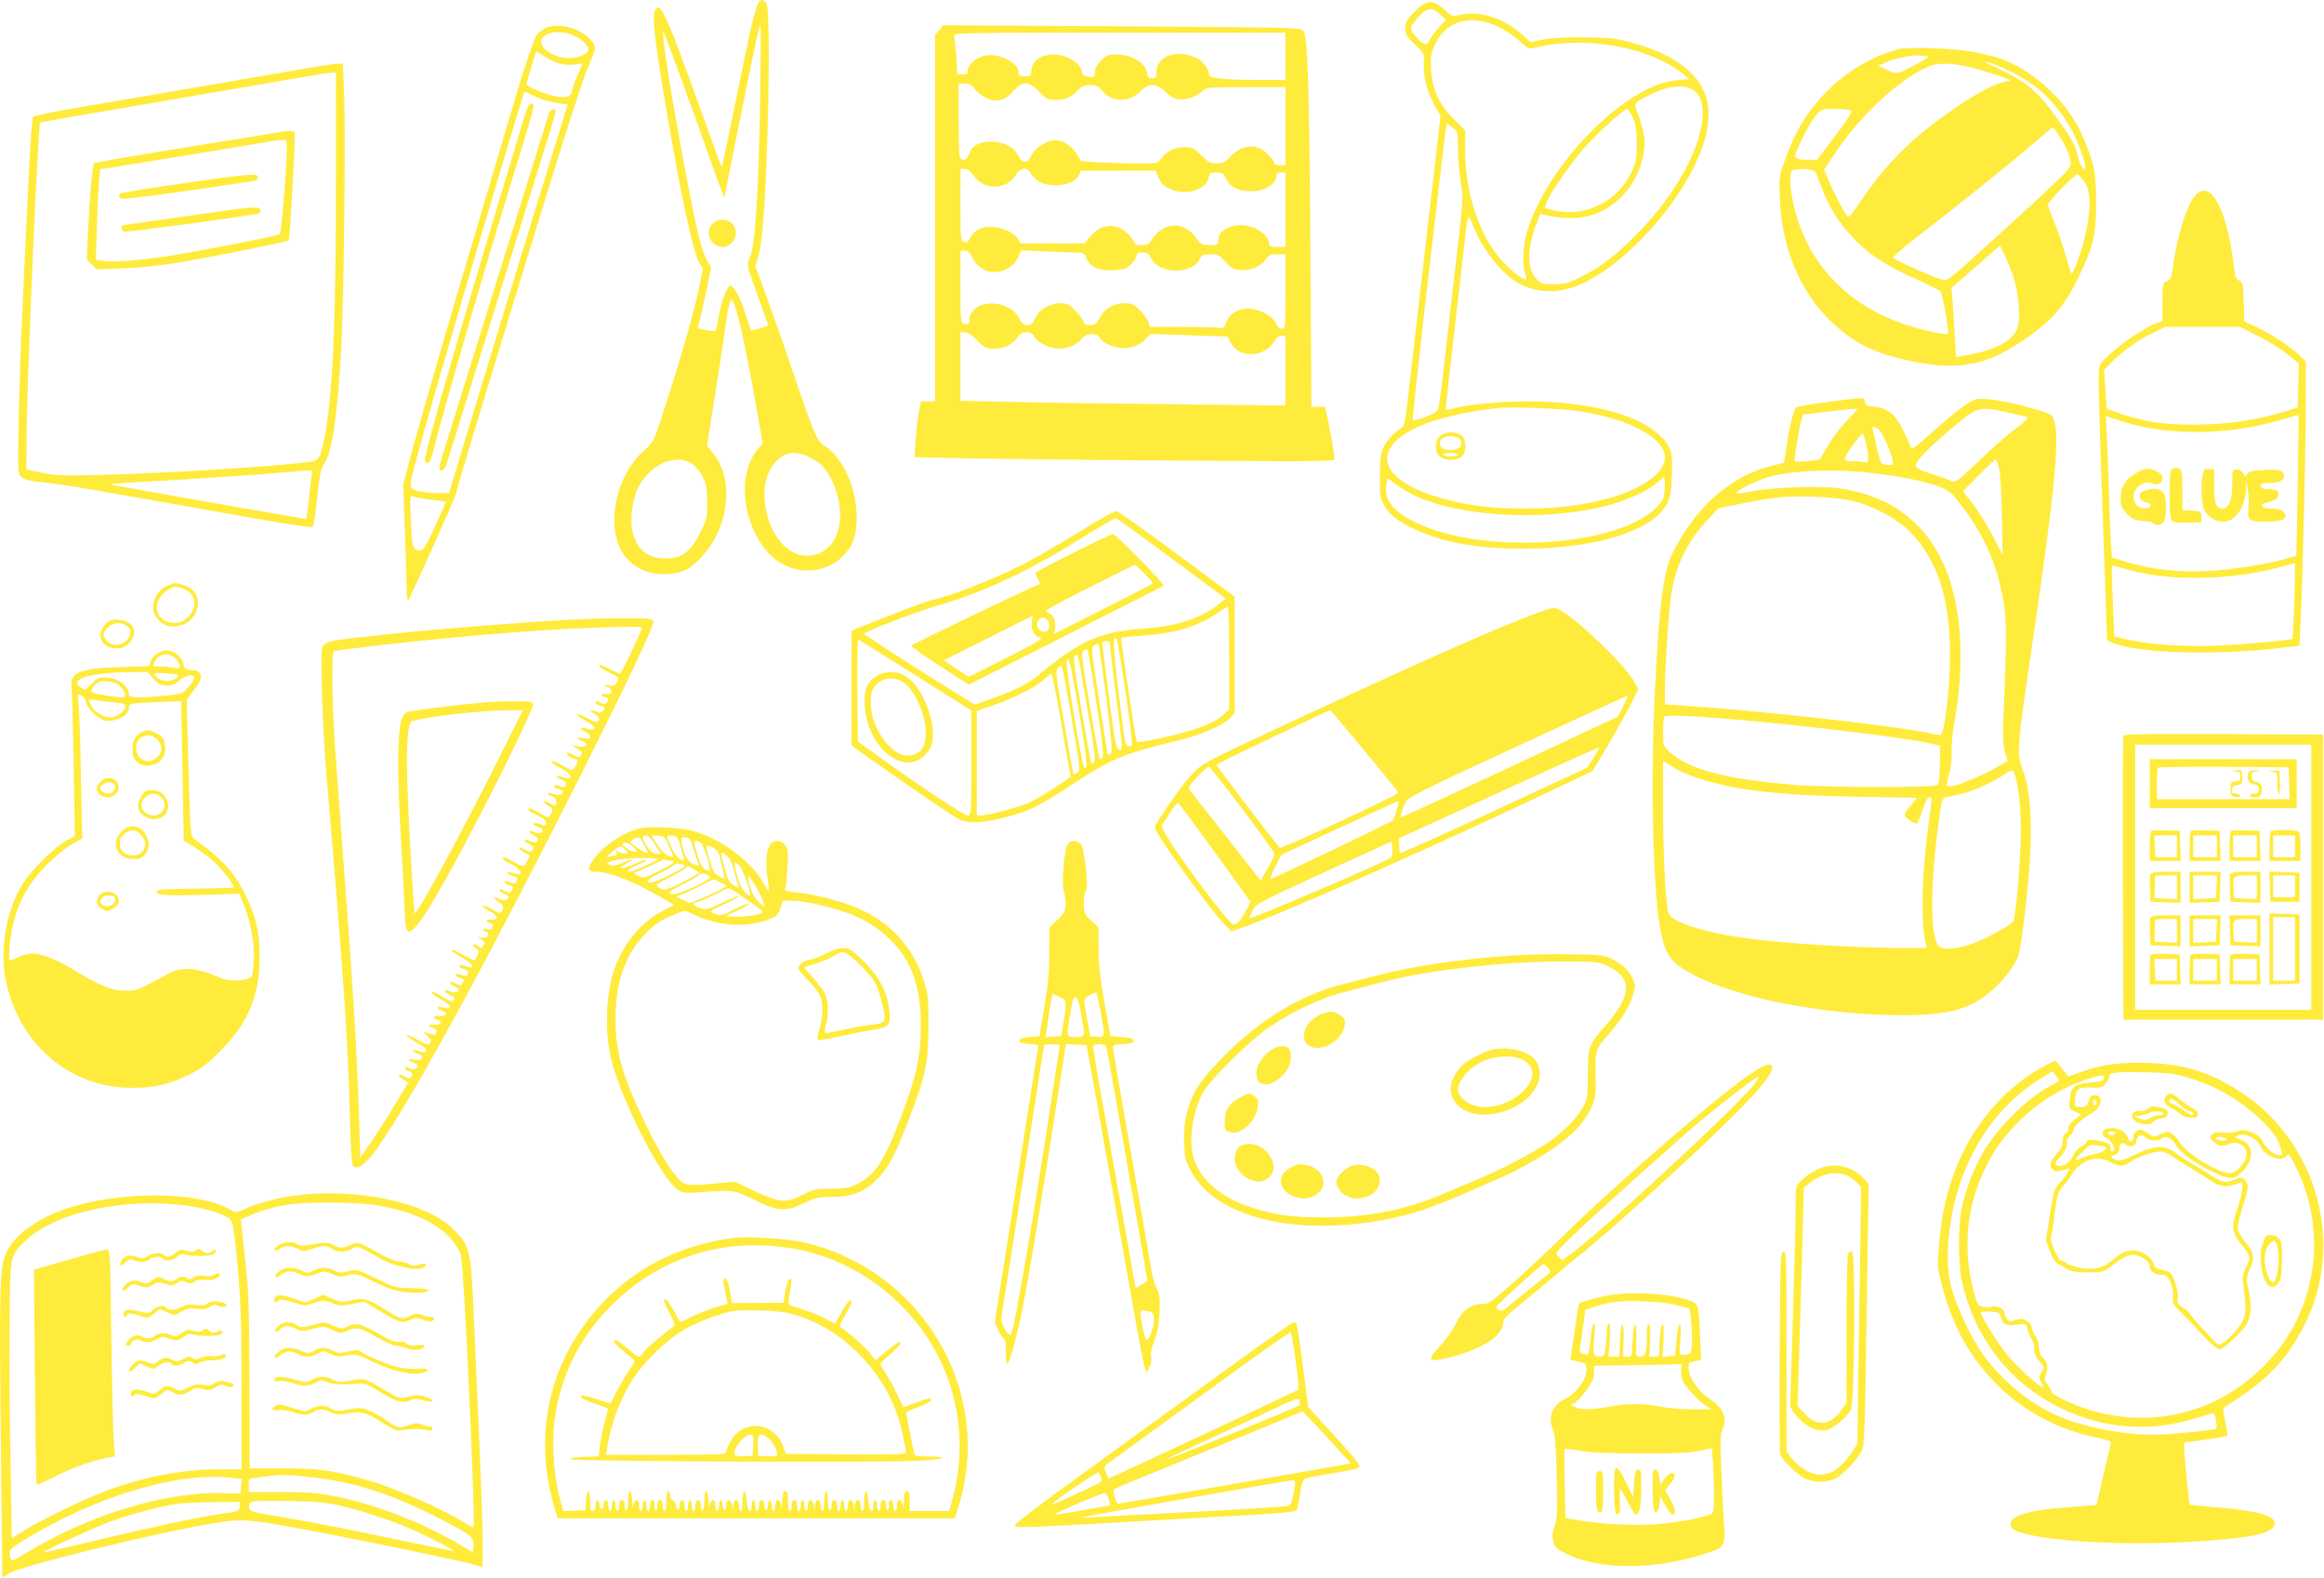 <?xml version="1.0" standalone="no"?>
<!DOCTYPE svg PUBLIC "-//W3C//DTD SVG 20010904//EN"
 "http://www.w3.org/TR/2001/REC-SVG-20010904/DTD/svg10.dtd">
<svg version="1.0" xmlns="http://www.w3.org/2000/svg"
 width="1280pt" height="869pt" viewBox="0 0 1280 869"
 preserveAspectRatio="xMidYMid meet">
<g transform="translate(0,869) scale(0.1,-0.1)"
fill="#ffeb3b" stroke="none">
<path d="M4172 8663 c-23 -57 -44 -155 -133 -592 -32 -162 -61 -296 -63 -298
-2 -2 -12 23 -24 54 -251 705 -300 827 -329 821 -37 -7 -29 -108 42 -533 83
-493 152 -815 187 -873 l20 -33 -32 -147 c-30 -138 -106 -396 -200 -682 -40
-122 -43 -126 -100 -178 -136 -122 -196 -365 -129 -522 52 -121 192 -179 334
-140 39 11 64 27 110 74 162 164 194 440 68 587 l-29 34 42 265 c23 146 47
305 54 354 14 111 29 186 39 186 18 0 65 -196 117 -482 l55 -309 -27 -32
c-115 -136 -88 -406 56 -570 107 -121 295 -132 408 -24 54 52 75 102 80 192 9
170 -71 356 -183 425 -36 22 -55 68 -191 470 -34 102 -90 259 -123 350 l-61
164 15 46 c8 25 19 92 24 150 32 334 48 1205 23 1248 -17 30 -37 28 -50 -5z
m15 -505 c-9 -550 -28 -833 -61 -897 -14 -27 -12 -37 44 -191 33 -89 60 -166
60 -170 0 -7 -90 -34 -95 -28 -1 2 -14 42 -29 89 -25 83 -59 149 -82 156 -16
5 -50 -80 -64 -162 -17 -100 -12 -94 -68 -83 l-50 10 9 32 c5 17 22 93 38 167
l28 136 -23 39 c-13 21 -34 86 -48 144 -54 230 -176 907 -190 1060 l-6 65 20
-50 c22 -53 159 -429 258 -710 34 -93 61 -167 61 -164 2 13 151 751 172 847
12 56 24 102 27 102 3 0 2 -177 -1 -392z m277 -1988 c61 -32 91 -65 121 -132
94 -209 24 -408 -143 -408 -198 0 -315 383 -160 527 51 48 106 51 182 13z
m-653 -33 c19 -12 45 -44 59 -72 21 -42 25 -64 25 -141 0 -87 -2 -95 -40 -170
-54 -105 -100 -139 -189 -139 -104 0 -165 54 -185 162 -11 57 2 154 28 215 57
133 210 207 302 145z"/>
<path d="M3920 7453 c-56 -72 42 -165 108 -103 33 31 33 85 0 113 -32 27 -82
22 -108 -10z"/>
<path d="M7793 8627 c-46 -47 -53 -59 -53 -92 0 -33 7 -46 52 -89 52 -50 53
-51 50 -106 -4 -69 19 -157 60 -231 l32 -57 -27 -234 c-15 -128 -54 -467 -87
-753 -33 -286 -66 -565 -72 -620 -7 -66 -16 -103 -25 -108 -39 -23 -88 -76
-104 -112 -15 -31 -19 -66 -19 -159 0 -109 2 -123 25 -161 30 -52 76 -87 169
-130 157 -73 346 -107 601 -106 386 0 698 95 782 239 22 37 26 59 31 156 6
139 -3 169 -69 231 -124 116 -396 185 -729 185 -150 0 -333 -18 -410 -40 -18
-5 -35 -8 -37 -6 -2 1 22 214 52 472 30 258 57 497 61 531 4 35 10 61 14 58 4
-2 15 -26 25 -52 50 -129 167 -273 259 -318 147 -71 295 -45 476 83 194 138
391 372 489 582 50 108 71 189 71 277 0 178 -149 315 -425 389 -88 24 -119 27
-265 28 -107 1 -187 -4 -227 -13 l-62 -14 -48 43 c-100 88 -228 131 -329 110
-53 -11 -57 -11 -82 13 -81 74 -108 74 -179 4z m139 -16 l33 -30 -36 -38 c-20
-21 -44 -53 -53 -71 -14 -27 -20 -31 -35 -22 -26 13 -71 68 -71 86 0 8 19 35
41 59 49 54 75 57 121 16z m320 -68 c35 -17 87 -51 116 -78 52 -47 53 -47 95
-36 257 64 605 6 787 -132 l55 -42 -74 -7 c-280 -28 -706 -460 -820 -832 -23
-74 -28 -186 -11 -232 6 -15 8 -29 6 -32 -10 -10 -77 41 -132 101 -123 133
-204 371 -204 600 l0 119 -59 58 c-83 82 -123 167 -129 274 -4 68 -1 90 18
133 59 137 197 179 352 106z m1076 -350 c38 -24 55 -78 49 -153 -16 -179 -149
-419 -346 -623 -125 -129 -207 -193 -320 -250 -75 -37 -92 -42 -153 -42 -66 0
-71 2 -98 32 -50 56 -50 164 2 300 l21 55 36 -8 c174 -36 296 -7 406 97 92 87
145 227 130 343 -4 28 -18 78 -31 111 -27 69 -29 66 59 111 101 52 191 62 245
27z m-335 -150 c17 -38 21 -67 22 -143 0 -84 -3 -102 -29 -157 -70 -153 -239
-244 -402 -216 -36 6 -69 14 -72 18 -18 18 117 223 228 346 65 73 206 199 222
199 5 0 19 -21 31 -47z m-993 -55 c29 -21 30 -24 30 -112 0 -50 7 -133 15
-184 15 -91 15 -97 -25 -435 -22 -188 -51 -443 -65 -567 -14 -124 -29 -236
-33 -249 -5 -17 -23 -29 -72 -47 -35 -13 -66 -21 -69 -18 -2 2 26 264 62 582
37 317 80 684 95 815 15 130 28 237 30 237 1 0 16 -10 32 -22z m705 -1563
c280 -46 465 -148 465 -255 0 -89 -140 -183 -350 -234 -136 -33 -252 -46 -425
-46 -169 0 -275 12 -415 46 -435 108 -456 329 -43 449 83 24 223 50 323 59 84
7 354 -4 445 -19z m-886 -476 c267 -111 725 -128 1051 -38 99 28 207 78 252
117 19 18 38 32 42 32 9 0 7 -86 -3 -113 -16 -41 -82 -97 -158 -133 -303 -146
-885 -150 -1191 -8 -136 62 -190 128 -176 213 l6 39 52 -39 c28 -21 84 -53
125 -70z"/>
<path d="M7945 6298 c-29 -16 -35 -28 -35 -70 0 -30 6 -41 26 -55 33 -21 89
-20 115 3 28 25 26 98 -3 118 -26 19 -74 20 -103 4z m99 -30 c17 -28 -5 -52
-48 -56 -21 -2 -44 2 -52 9 -19 16 -18 46 4 58 25 16 83 9 96 -11z m-14 -82
c-5 -5 -23 -9 -40 -9 -17 0 -35 4 -40 9 -5 5 10 9 40 9 30 0 45 -4 40 -9z"/>
<path d="M3002 8534 c-19 -10 -40 -27 -47 -38 -16 -26 -72 -192 -120 -356 -20
-69 -110 -372 -200 -675 -188 -631 -344 -1170 -385 -1332 l-29 -112 9 -258 c5
-142 10 -287 10 -322 0 -37 4 -61 9 -55 10 10 261 570 261 581 0 15 175 592
504 1662 102 332 202 640 222 685 49 111 50 117 19 155 -58 68 -184 100 -253
65z m163 -42 c43 -21 75 -52 75 -73 0 -26 -51 -49 -108 -49 -94 0 -183 73
-140 116 33 34 112 36 173 6z m-81 -153 c22 -6 59 -8 82 -4 l43 6 -29 -68
c-16 -37 -30 -76 -30 -85 0 -29 -33 -39 -91 -28 -57 11 -159 54 -159 67 0 4
12 47 26 94 l27 87 46 -29 c25 -16 63 -34 85 -40z m-90 -199 c21 -7 60 -15 86
-19 l47 -6 -159 -515 c-161 -523 -224 -731 -398 -1305 l-97 -320 -74 0 c-41 1
-90 7 -108 15 -32 13 -33 15 -27 54 10 58 105 394 275 974 150 508 337 1136
346 1159 3 10 13 8 37 -6 18 -10 51 -24 72 -31z m-618 -2202 l81 -11 -60 -134
c-50 -109 -64 -133 -81 -133 -42 0 -46 11 -53 160 -6 138 -6 143 13 136 10 -4
55 -12 100 -18z"/>
<path d="M2896 8073 c-358 -1184 -556 -1866 -556 -1919 0 -8 7 -14 15 -14 8 0
18 17 25 43 69 275 310 1100 516 1765 48 158 51 172 29 172 -8 0 -20 -19 -29
-47z"/>
<path d="M3021 8058 c-15 -48 -338 -1085 -443 -1423 -49 -159 -105 -339 -124
-399 -19 -60 -34 -115 -34 -123 0 -26 29 -12 39 20 6 17 116 372 245 787 129
415 262 842 295 949 34 106 61 200 61 207 0 27 -29 13 -39 -18z"/>
<path d="M5173 8524 l-23 -26 0 -1009 0 -1009 -39 0 -38 0 -12 -57 c-6 -32
-14 -101 -18 -154 l-6 -96 299 -7 c164 -3 685 -9 1157 -12 726 -6 857 -5 857
7 0 24 -20 140 -36 217 l-16 72 -38 0 -37 0 -6 908 c-6 889 -14 1127 -39 1163
-12 17 -65 18 -998 24 l-985 6 -22 -27z m1907 -144 l0 -130 -142 0 c-190 0
-278 9 -278 27 0 28 -31 73 -63 90 -108 56 -227 18 -227 -73 0 -30 -3 -34 -25
-34 -16 0 -25 6 -25 15 0 61 -80 115 -169 115 -47 0 -57 -4 -87 -34 -23 -23
-34 -43 -34 -63 0 -27 -2 -29 -35 -25 -24 3 -35 9 -35 21 0 47 -81 100 -153
101 -77 0 -127 -37 -127 -94 0 -23 -4 -26 -35 -26 -29 0 -35 4 -35 21 0 54
-103 107 -183 93 -47 -7 -97 -51 -97 -83 0 -16 -6 -21 -28 -21 l-29 0 -6 99
c-4 55 -10 106 -13 115 -6 15 78 16 910 16 l916 0 0 -130z m-1711 -181 c13
-17 42 -39 65 -50 57 -25 103 -12 149 41 48 56 83 55 140 -5 40 -41 48 -45 91
-45 54 0 95 18 124 55 27 34 103 36 126 4 53 -76 157 -78 225 -5 37 39 87 36
129 -9 42 -44 87 -53 146 -31 24 9 52 26 61 36 17 19 32 20 237 20 l218 0 0
-215 0 -215 -30 0 c-16 0 -30 4 -30 10 0 5 -14 25 -31 44 -59 68 -144 65 -211
-5 -31 -33 -44 -39 -77 -39 -35 0 -47 7 -85 45 -41 41 -50 45 -93 45 -54 0
-102 -24 -129 -65 -16 -24 -19 -25 -133 -25 -64 0 -159 3 -211 6 l-95 7 -26
41 c-32 51 -86 81 -134 72 -47 -9 -97 -46 -115 -83 -21 -45 -51 -44 -73 2 -21
45 -80 75 -147 75 -67 0 -105 -21 -121 -65 -14 -37 -42 -47 -53 -19 -3 9 -6
103 -6 210 l0 194 33 0 c26 0 39 -7 56 -31z m-8 -474 c59 -86 187 -83 237 6
21 36 62 40 77 7 6 -12 25 -33 44 -45 64 -43 197 -24 223 31 l11 26 206 0 206
0 17 -40 c13 -32 27 -45 64 -61 85 -38 197 -5 211 62 5 26 10 29 42 29 33 0
39 -4 54 -35 22 -45 68 -68 139 -68 74 0 137 39 138 86 0 11 8 17 25 17 l25 0
0 -205 0 -205 -45 0 c-36 0 -45 3 -45 18 0 28 -28 61 -72 83 -87 44 -208 8
-208 -63 0 -27 -2 -28 -47 -28 -44 1 -50 4 -75 40 -65 94 -180 91 -243 -8 -16
-26 -27 -31 -57 -32 -21 0 -38 4 -38 10 0 5 -14 25 -30 44 -63 71 -150 69
-213 -4 l-34 -40 -175 0 -176 0 -16 25 c-41 62 -175 87 -230 44 -15 -12 -31
-32 -36 -45 -7 -16 -14 -21 -29 -17 -20 5 -21 12 -21 204 l0 199 24 0 c16 0
31 -12 47 -35z m-11 -444 c19 -46 63 -82 108 -88 61 -8 126 26 149 79 l18 40
125 -6 c69 -3 146 -6 172 -6 45 0 49 -2 62 -33 20 -48 71 -70 152 -65 54 3 68
9 94 33 16 16 30 37 30 47 0 14 8 18 33 18 26 0 35 -6 47 -32 41 -87 222 -92
266 -7 13 26 20 29 60 29 42 0 50 -4 83 -41 30 -34 44 -42 82 -46 54 -6 116
21 143 61 14 22 24 26 61 26 l45 0 0 -205 c0 -199 -1 -205 -20 -205 -12 0 -24
9 -29 23 -12 29 -39 53 -84 72 -82 34 -165 10 -192 -57 -11 -29 -20 -38 -31
-34 -9 3 -100 6 -204 6 l-188 0 -6 25 c-4 14 -24 43 -46 65 -36 36 -45 40 -89
40 -59 0 -107 -29 -136 -83 -17 -31 -25 -37 -52 -37 -23 0 -33 5 -33 15 0 8
-19 35 -43 60 -38 40 -49 45 -86 45 -59 0 -117 -34 -139 -82 -13 -29 -23 -38
-44 -38 -21 0 -30 8 -45 38 -32 65 -131 99 -211 71 -33 -11 -62 -47 -62 -77 0
-25 -7 -31 -31 -25 -18 5 -19 16 -19 204 l0 199 24 0 c17 0 27 -8 36 -29z m33
-466 c40 -41 47 -45 93 -45 55 0 103 24 130 65 23 35 76 35 92 0 15 -32 83
-64 135 -65 49 0 99 21 124 54 26 33 82 36 100 6 7 -11 25 -26 41 -34 73 -38
159 -27 210 25 l29 30 212 -7 212 -7 14 -28 c24 -46 62 -69 114 -69 55 0 105
27 129 70 11 19 25 30 40 30 l22 0 0 -192 0 -191 -607 7 c-335 3 -737 9 -895
13 l-288 6 0 189 0 188 25 0 c17 0 40 -15 68 -45z"/>
<path d="M10459 8420 c-235 -60 -453 -240 -569 -470 -18 -36 -46 -103 -62
-150 -29 -81 -30 -90 -25 -210 12 -270 113 -509 283 -671 116 -110 216 -163
382 -204 272 -67 436 -49 627 70 186 116 269 205 351 374 84 175 99 237 99
416 0 161 -9 208 -67 348 -60 147 -172 278 -322 376 -85 55 -157 81 -293 106
-103 19 -352 28 -404 15z m154 -40 c14 0 -5 -15 -53 -41 -113 -61 -111 -60
-166 -34 l-49 23 50 22 c49 21 157 41 183 34 8 -2 23 -4 35 -4z m462 -85 c146
-71 238 -158 327 -305 37 -63 94 -217 83 -228 -10 -11 -32 25 -40 66 -10 53
-38 105 -121 219 -113 155 -169 199 -374 292 -24 11 -24 11 5 6 17 -3 71 -25
120 -50z m-182 14 c59 -17 125 -38 145 -46 l37 -16 -37 -8 c-77 -17 -220 -102
-393 -233 -158 -120 -285 -256 -403 -433 -30 -46 -58 -80 -63 -77 -14 8 -75
123 -105 195 l-27 67 74 108 c142 208 363 407 514 462 56 20 144 13 258 -19z
m-696 -227 c7 -5 -22 -52 -89 -140 l-100 -132 -41 0 c-70 0 -87 8 -77 35 26
69 85 180 112 210 29 34 32 35 107 35 42 0 81 -4 88 -8z m1149 -146 c19 -29
42 -75 50 -101 13 -44 12 -51 -4 -76 -9 -16 -147 -147 -306 -291 -356 -324
-352 -320 -381 -320 -21 0 -259 104 -278 122 -5 4 58 59 139 121 216 166 524
414 638 513 55 47 101 86 103 86 1 0 19 -24 39 -54z m-1345 -196 c4 -8 19 -47
33 -85 37 -101 91 -187 169 -271 86 -93 173 -150 340 -226 73 -33 137 -65 144
-72 10 -9 43 -185 43 -230 0 -19 -185 24 -299 70 -255 102 -438 289 -523 534
-39 112 -58 242 -42 285 9 22 123 18 135 -5z m1476 -46 c37 -49 42 -133 15
-269 -20 -101 -75 -256 -84 -239 -3 5 -18 51 -32 103 -15 51 -42 131 -61 176
-19 46 -35 91 -35 100 0 15 146 164 162 165 4 0 19 -16 35 -36z m-394 -509
c35 -94 49 -252 27 -305 -28 -67 -116 -115 -262 -143 l-75 -14 -7 121 c-3 67
-9 153 -12 191 l-6 70 134 116 133 117 19 -37 c11 -20 32 -72 49 -116z"/>
<path d="M1660 8309 c-148 -26 -536 -92 -1230 -211 -129 -22 -240 -45 -246
-51 -11 -12 -19 -153 -59 -1027 -19 -396 -30 -898 -22 -931 9 -34 40 -47 134
-54 71 -6 329 -50 1173 -201 167 -29 308 -50 312 -46 5 5 16 77 25 162 13 126
20 160 39 187 44 65 73 264 94 643 14 263 25 1206 15 1403 l-7 157 -32 -1
c-17 0 -105 -14 -196 -30z m190 -621 c0 -802 -19 -1197 -65 -1419 -22 -105
-30 -117 -84 -123 -202 -26 -813 -63 -1151 -71 -201 -5 -247 -3 -320 12 l-85
18 2 225 c4 316 63 1674 74 1684 4 4 100 21 944 165 319 55 591 101 605 104
14 2 37 5 53 6 l27 1 0 -602z m-135 -1625 c-3 -21 -10 -81 -15 -133 -6 -52
-12 -95 -13 -97 -2 -2 -762 131 -1057 185 -37 7 -20 10 100 16 209 10 752 46
840 55 41 5 92 9 113 10 l37 1 -5 -37z"/>
<path d="M1550 7964 c-8 -2 -242 -40 -520 -84 -278 -45 -508 -85 -512 -89 -9
-8 -24 -187 -34 -388 l-6 -142 27 -27 27 -27 151 6 c103 4 209 15 330 36 201
35 569 110 577 118 7 6 39 586 33 595 -4 8 -44 9 -73 2z m30 -76 c-2 -137 -29
-482 -40 -488 -16 -10 -453 -95 -615 -120 -160 -25 -310 -35 -360 -26 l-38 7
7 187 c3 103 9 215 12 248 l7 62 441 71 c242 40 459 76 481 80 22 5 55 9 73
10 30 1 32 -1 32 -31z"/>
<path d="M1002 7680 c-184 -26 -338 -52 -342 -56 -5 -5 -5 -15 -1 -23 7 -11
72 -4 377 39 203 29 372 54 377 57 4 2 7 11 7 19 0 21 -46 17 -418 -36z"/>
<path d="M1020 7499 c-184 -26 -338 -48 -342 -49 -14 0 -9 -30 6 -36 12 -5
715 91 743 101 7 2 10 11 7 20 -9 21 -34 19 -414 -36z"/>
<path d="M12085 7606 c-48 -63 -98 -234 -120 -407 -5 -36 -11 -49 -30 -57 -24
-11 -25 -15 -25 -116 l0 -104 -32 -11 c-81 -29 -253 -153 -306 -222 -19 -24
-18 -38 7 -774 l26 -750 25 -12 c128 -60 566 -74 935 -30 l100 12 7 150 c12
270 28 945 28 1182 l0 232 -37 36 c-53 50 -159 120 -237 155 l-65 30 -3 107
c-3 100 -5 109 -25 118 -18 7 -23 21 -28 65 -37 333 -134 508 -220 396z m352
-766 c54 -27 126 -72 161 -100 l63 -51 -3 -122 -3 -121 -75 -23 c-138 -42
-279 -65 -436 -70 -198 -7 -342 13 -489 68 l-52 19 -7 107 -7 106 38 39 c59
61 151 127 228 164 l69 34 207 0 207 0 99 -50z m218 -824 l-7 -386 -51 -15
c-87 -26 -247 -53 -380 -65 -186 -17 -363 1 -523 51 l-62 20 -6 87 c-3 48 -8
175 -11 282 -3 107 -8 243 -11 302 l-6 107 92 -30 c255 -82 599 -76 890 14 41
13 77 22 79 21 2 -2 0 -176 -4 -388z m-18 -633 c-4 -113 -9 -208 -11 -210 -8
-8 -259 -31 -411 -38 -168 -8 -380 6 -496 33 l-74 17 -8 194 c-5 106 -7 194
-5 196 2 2 33 -5 68 -16 224 -69 566 -68 845 5 50 13 92 24 94 25 2 0 1 -92
-2 -206z"/>
<path d="M11967 6109 c-15 -9 -17 -27 -17 -143 0 -103 3 -136 14 -145 9 -7 42
-11 88 -9 l73 3 0 30 c0 29 -2 30 -52 33 l-53 3 0 109 c0 94 -2 111 -18 119
-11 6 -24 6 -35 0z"/>
<path d="M11770 6088 c-60 -31 -90 -77 -90 -140 0 -41 5 -54 33 -85 30 -32 41
-37 90 -41 32 -2 57 -8 57 -13 0 -5 11 -9 25 -9 33 0 45 26 45 99 0 80 -22
106 -83 98 -22 -3 -46 -12 -54 -19 -20 -21 -5 -48 29 -55 33 -6 33 -26 -1 -31
-53 -8 -88 48 -61 99 17 30 66 52 90 39 31 -16 60 -3 60 26 0 19 -8 28 -35 40
-45 19 -53 18 -105 -8z"/>
<path d="M12133 6083 c-14 -57 -9 -177 10 -206 40 -62 117 -79 164 -35 37 33
62 95 64 153 l1 50 9 -55 c5 -30 6 -76 3 -101 -8 -63 8 -74 103 -72 93 2 123
21 87 57 -10 10 -33 16 -65 16 -60 0 -70 25 -14 36 39 7 58 25 53 51 -3 14
-13 18 -48 19 -34 0 -46 5 -48 17 -3 14 5 17 43 17 56 0 85 14 85 40 0 29 -27
37 -113 32 -62 -3 -81 -8 -90 -22 -10 -18 -11 -17 -22 3 -6 14 -20 22 -35 22
-25 0 -25 -2 -25 -80 0 -88 -19 -135 -54 -135 -35 0 -46 28 -46 124 l0 91 -27
3 c-23 3 -29 -2 -35 -25z"/>
<path d="M10063 6476 c-89 -11 -167 -25 -172 -31 -13 -14 -38 -115 -52 -217
l-13 -86 -65 -16 c-228 -56 -420 -225 -549 -481 -50 -101 -73 -278 -97 -755
-24 -474 -12 -1073 26 -1295 28 -165 56 -205 193 -276 244 -127 725 -219 1146
-219 214 0 327 24 430 90 91 58 190 176 210 249 16 62 49 338 60 517 14 217 1
385 -37 489 -38 102 -38 95 62 780 123 840 146 1115 96 1176 -20 24 -277 89
-366 92 -57 2 -64 0 -127 -45 -36 -26 -114 -91 -172 -143 -87 -79 -107 -93
-112 -78 -3 10 -21 51 -40 90 -43 90 -86 126 -158 133 -43 4 -51 8 -54 28 -4
26 5 26 -209 -2z m167 -39 c0 -2 -26 -30 -58 -63 -32 -33 -78 -93 -102 -134
-24 -41 -45 -76 -45 -78 -4 -6 -136 -18 -140 -13 -4 7 22 173 35 222 l10 36
127 15 c141 17 173 19 173 15z m823 -17 c50 -12 100 -23 109 -26 13 -4 -2 -20
-61 -65 -44 -32 -136 -113 -205 -180 -117 -113 -127 -119 -148 -108 -13 7 -61
25 -108 39 -60 19 -86 32 -88 45 -5 20 65 94 183 194 156 134 161 135 318 101z
m-694 -108 c21 -30 53 -107 65 -154 6 -25 4 -28 -21 -28 -16 0 -33 4 -39 8 -6
4 -18 43 -27 87 -8 44 -19 88 -22 98 -12 28 21 20 44 -11z m-81 -63 c17 -74
16 -113 -4 -105 -9 3 -38 6 -65 6 -35 0 -49 4 -49 14 0 16 86 136 98 136 5 0
14 -23 20 -51z m732 -136 c7 -27 14 -145 16 -263 l4 -215 -55 105 c-30 58 -79
137 -109 175 l-54 70 86 88 c48 48 90 87 93 87 4 0 13 -21 19 -47z m-697 -28
c161 -19 299 -47 374 -77 51 -21 64 -33 125 -113 121 -160 193 -327 224 -526
17 -105 16 -227 -2 -634 -4 -97 -2 -144 9 -183 l14 -53 -61 -34 c-122 -68
-256 -118 -272 -102 -4 4 1 31 10 61 11 35 17 81 15 128 -1 40 6 113 15 161
56 306 43 597 -35 811 -99 272 -301 434 -597 477 -107 15 -368 7 -481 -16 -46
-9 -85 -14 -88 -11 -9 9 102 66 167 86 130 40 368 50 583 25z m-123 -150 c118
-26 249 -94 324 -168 155 -153 227 -369 226 -682 0 -181 -28 -427 -51 -440 -5
-3 -26 -1 -46 4 -139 37 -923 126 -1375 156 l-98 7 0 71 c0 142 21 454 36 542
28 163 91 288 204 408 l55 58 116 24 c64 13 152 29 195 34 110 14 324 6 414
-14z m-650 -1205 c401 -34 947 -101 1090 -133 l55 -13 -1 -102 c0 -64 -4 -106
-12 -114 -16 -16 -607 -15 -797 1 -373 32 -572 84 -676 178 -39 35 -39 35 -39
112 0 43 3 81 7 84 11 12 141 7 373 -13z m-175 -329 c196 -63 436 -90 867 -98
l327 -6 -34 -40 c-19 -22 -35 -47 -35 -54 0 -16 62 -56 71 -45 4 4 16 37 29
75 13 41 27 67 36 67 17 0 18 15 -7 -170 -34 -261 -40 -511 -14 -627 l8 -33
-129 0 c-270 1 -677 26 -884 56 -214 31 -384 85 -408 131 -17 31 -32 308 -32
583 l0 259 57 -35 c32 -19 98 -48 148 -63z m1734 17 c19 -60 31 -172 31 -308
0 -146 -26 -464 -41 -492 -12 -21 -137 -91 -225 -124 -86 -32 -170 -37 -189
-10 -42 57 -44 307 -6 611 28 216 23 202 73 210 89 13 219 67 303 124 39 27
42 27 54 -11z"/>
<path d="M5940 5759 c-107 -66 -244 -145 -304 -176 -174 -87 -399 -175 -506
-198 -19 -4 -126 -43 -237 -87 l-203 -80 0 -317 0 -316 127 -90 c205 -146 425
-295 468 -317 49 -26 135 -20 272 17 115 31 161 54 343 172 227 148 283 172
575 242 134 32 256 83 298 126 l27 28 0 321 0 321 -317 234 c-174 129 -324
235 -332 237 -9 2 -104 -50 -211 -117z m513 -144 l297 -220 -32 -27 c-98 -81
-232 -126 -418 -139 -241 -17 -350 -65 -575 -252 -65 -54 -129 -87 -269 -136
l-88 -31 -304 191 c-167 105 -304 195 -304 199 0 11 295 125 415 159 243 70
502 192 785 370 96 60 180 109 186 108 6 -1 144 -101 307 -222z m317 -548 l0
-283 -27 -26 c-35 -32 -78 -54 -165 -84 -87 -29 -308 -78 -316 -69 -8 7 -91
568 -86 574 2 2 59 7 126 12 176 12 308 54 418 133 19 14 38 25 43 26 4 0 7
-127 7 -283z m-571 -185 c23 -156 39 -288 35 -293 -11 -18 -33 -8 -38 19 -3
15 -19 143 -37 284 -29 239 -32 305 -10 282 5 -5 27 -136 50 -292z m-1156 89
l307 -193 0 -289 c0 -278 -1 -289 -19 -289 -21 0 -238 143 -461 303 l-145 104
-3 283 c-1 155 1 280 6 278 4 -1 146 -90 315 -197z m1067 185 c0 -2 16 -129
35 -282 41 -324 40 -317 18 -312 -15 3 -23 45 -55 288 -20 157 -37 291 -37
298 -1 6 8 12 19 12 11 0 20 -2 20 -4z m-16 -315 c29 -231 34 -296 24 -302 -7
-4 -14 -6 -16 -5 -2 2 -23 136 -48 297 -43 278 -45 294 -28 306 10 7 21 10 24
6 4 -5 23 -140 44 -302z m-54 -29 c32 -210 40 -286 32 -294 -7 -7 -13 -10 -16
-7 -2 2 -26 135 -54 294 -45 263 -48 291 -34 303 13 10 17 10 23 0 3 -7 26
-140 49 -296z m-50 -32 c39 -224 46 -277 35 -288 -16 -17 -12 -34 -71 306 -40
232 -45 275 -33 283 17 10 10 41 69 -301z m-45 -23 c43 -244 49 -317 26 -291
-14 15 -104 561 -96 581 7 17 8 17 16 -2 4 -11 29 -141 54 -288z m-40 -40 c45
-259 46 -269 28 -282 -10 -7 -19 -10 -21 -5 -2 4 -25 133 -52 286 -46 262 -48
280 -32 297 16 18 17 18 24 -5 4 -13 28 -144 53 -291z m-75 76 c18 -104 40
-232 50 -285 l17 -97 -91 -60 c-50 -33 -113 -70 -139 -81 -54 -24 -227 -70
-263 -70 l-24 0 0 288 0 287 83 29 c116 40 235 99 282 140 22 20 43 35 46 36
3 0 21 -84 39 -187z"/>
<path d="M5913 5647 c-111 -56 -205 -105 -208 -109 -4 -3 2 -19 11 -34 10 -15
14 -29 9 -31 -56 -20 -703 -331 -705 -338 -2 -5 68 -56 156 -112 l160 -103
534 271 c294 149 537 272 539 274 7 8 -264 285 -279 284 -8 0 -106 -46 -217
-102z m392 -117 c27 -27 47 -51 44 -53 -8 -7 -540 -277 -545 -277 -3 0 -2 5 2
11 11 18 7 69 -8 86 -7 8 -21 19 -33 23 -16 6 33 34 230 133 138 69 252 126
255 126 3 1 28 -21 55 -49z m-622 -265 c-7 -42 16 -82 49 -87 16 -3 -38 -35
-187 -110 l-210 -105 -68 45 -69 46 244 122 c133 68 244 123 245 123 1 1 -1
-15 -4 -34z m85 13 c17 -17 15 -58 -4 -65 -36 -13 -68 33 -44 62 15 18 32 19
48 3z"/>
<path d="M4832 4970 c-58 -35 -74 -74 -69 -165 10 -208 185 -374 308 -292 19
12 42 38 52 57 53 102 -38 352 -147 404 -46 22 -104 20 -144 -4z m144 -37 c56
-36 115 -160 122 -253 7 -102 -25 -150 -102 -150 -89 0 -199 155 -200 283 -1
45 4 71 17 91 35 53 107 66 163 29z"/>
<path d="M924 5466 c-65 -28 -99 -108 -70 -163 58 -113 236 -62 236 68 0 47
-28 82 -78 97 -48 15 -49 15 -88 -2z m91 -20 c65 -28 75 -98 21 -152 -27 -27
-42 -34 -74 -34 -106 0 -135 115 -43 177 40 27 50 28 96 9z"/>
<path d="M8550 5343 c-184 -56 -596 -236 -1470 -642 -452 -210 -455 -212 -514
-273 -55 -57 -206 -274 -206 -295 0 -26 295 -438 373 -520 l48 -51 52 17 c234
82 1091 461 1795 797 l143 68 79 132 c43 72 100 174 126 225 l47 94 -24 44
c-45 84 -302 333 -406 392 -15 9 -35 14 -43 12z m391 -540 l-29 -58 -593 -278
c-327 -152 -597 -277 -601 -277 -9 0 7 54 27 88 15 24 111 72 614 304 328 152
599 276 604 277 4 1 -6 -25 -22 -56z m-1465 -200 c214 -258 224 -270 224 -280
0 -11 -637 -306 -650 -301 -10 4 -350 449 -350 458 0 4 615 299 627 300 1 0
68 -80 149 -177z m1301 -85 l-34 -54 -254 -118 c-468 -219 -772 -356 -777
-352 -2 3 -5 22 -6 43 l-1 37 550 252 c303 139 552 251 553 249 2 -2 -12 -27
-31 -57z m-1934 -283 c97 -128 177 -239 177 -247 0 -7 -17 -43 -38 -80 l-38
-67 -189 241 c-105 133 -195 249 -202 258 -10 15 -4 26 43 74 30 31 58 56 62
56 4 -1 87 -106 185 -235z m850 -2 c-8 -27 -16 -52 -18 -58 -2 -7 -621 -304
-676 -324 -6 -2 5 27 24 65 l34 67 319 148 c175 81 322 148 325 148 4 1 0 -20
-8 -46z m-1002 -236 l197 -272 -24 -46 c-27 -53 -49 -79 -69 -79 -33 0 -413
522 -396 544 4 6 24 37 44 69 20 31 40 57 44 56 5 0 96 -123 204 -272z m972
-28 c-20 -20 -773 -342 -781 -334 -2 2 5 20 16 41 19 37 33 44 393 210 l374
171 3 -40 c2 -22 0 -43 -5 -48z"/>
<path d="M3255 5283 c-308 -12 -936 -62 -1284 -103 -124 -14 -168 -23 -183
-37 -20 -17 -20 -26 -15 -258 3 -132 15 -346 26 -475 91 -1059 118 -1458 128
-1870 3 -144 10 -260 16 -267 15 -20 34 -15 72 19 122 107 582 934 1185 2133
266 531 403 819 398 843 -3 15 -20 17 -133 18 -72 0 -166 -1 -210 -3z m276
-65 c-22 -56 -111 -238 -116 -238 -3 0 -28 11 -55 25 -54 27 -60 29 -60 17 0
-4 25 -20 55 -35 52 -25 54 -28 44 -51 -10 -21 -17 -24 -48 -20 -36 4 -36 4
-8 -8 37 -16 32 -44 -7 -40 -18 3 -26 0 -22 -7 4 -6 14 -11 22 -11 16 0 18 -9
5 -29 -6 -10 -13 -11 -29 -2 -25 14 -32 14 -32 1 0 -5 11 -12 25 -16 28 -7 31
-14 13 -32 -8 -8 -17 -8 -30 -1 -11 6 -24 8 -31 6 -7 -2 0 -10 16 -17 27 -13
35 -34 17 -45 -5 -3 -30 6 -55 20 -24 15 -50 25 -57 23 -6 -2 15 -19 47 -37
40 -23 54 -36 47 -43 -7 -7 -20 -7 -41 0 -38 13 -43 -4 -6 -18 14 -5 25 -17
25 -25 0 -13 -7 -15 -35 -9 -41 7 -46 -2 -9 -16 51 -20 12 -44 -41 -26 -19 7
-19 6 -2 -6 10 -7 25 -17 33 -23 9 -7 11 -15 4 -25 -8 -13 -13 -13 -41 3 -18
10 -34 15 -37 12 -7 -7 29 -34 46 -35 16 0 15 -22 -2 -45 -14 -19 -15 -19 -64
8 -53 29 -62 32 -62 19 0 -4 20 -18 45 -30 66 -32 79 -73 16 -51 -18 6 -35 9
-38 5 -3 -3 8 -11 26 -17 21 -8 31 -17 28 -28 -3 -17 -8 -18 -44 -6 -13 3 -23
2 -23 -3 0 -6 11 -13 25 -16 14 -4 25 -11 25 -17 0 -16 -25 -21 -53 -10 -17 7
-27 7 -27 1 0 -6 4 -10 8 -10 20 0 43 -27 36 -43 -6 -16 -8 -17 -31 -2 -13 9
-29 15 -36 12 -6 -2 3 -12 20 -22 28 -16 30 -21 20 -42 -13 -29 -15 -29 -68 2
-47 27 -59 30 -59 17 0 -5 18 -17 40 -27 46 -21 65 -39 55 -55 -4 -7 -12 -7
-26 1 -11 5 -28 8 -37 6 -12 -3 -8 -8 16 -17 17 -6 32 -16 32 -21 0 -16 -27
-21 -48 -10 -11 6 -22 7 -26 4 -4 -4 7 -14 23 -23 22 -11 28 -19 21 -29 -7
-12 -13 -13 -36 -3 -14 7 -29 10 -33 6 -3 -4 -1 -9 5 -11 6 -2 20 -10 30 -18
15 -11 17 -16 6 -26 -10 -11 -18 -10 -42 4 -17 10 -30 13 -30 8 0 -6 14 -17
30 -26 30 -15 30 -16 15 -45 -19 -36 -22 -36 -76 -5 -47 27 -59 30 -59 16 0
-5 12 -14 28 -20 70 -30 99 -83 31 -59 -16 6 -33 8 -36 4 -3 -3 8 -11 25 -17
35 -12 34 -11 26 -33 -4 -11 -11 -13 -31 -5 -30 11 -33 11 -33 0 0 -5 11 -12
25 -15 22 -6 24 -9 15 -26 -10 -19 -13 -19 -40 -5 -18 9 -30 11 -30 5 0 -6 11
-15 25 -20 14 -5 25 -14 25 -20 0 -17 -27 -22 -50 -10 -34 18 -36 3 -2 -17 29
-18 30 -30 7 -61 -1 -1 -23 9 -48 24 -26 14 -47 21 -47 15 0 -6 18 -20 41 -31
44 -23 47 -46 5 -43 -31 2 -35 -12 -6 -20 14 -4 18 -10 14 -22 -5 -12 -14 -15
-30 -11 -14 4 -24 2 -24 -4 0 -5 7 -10 16 -10 9 0 14 -7 12 -17 -2 -13 -12
-17 -33 -16 -29 3 -29 2 -7 -9 25 -12 26 -16 12 -38 -7 -12 -12 -12 -22 -2 -6
6 -19 12 -28 12 -11 0 -8 -6 9 -19 21 -16 22 -21 11 -42 -7 -13 -14 -25 -15
-27 -2 -2 -27 10 -57 27 -30 17 -58 31 -62 31 -17 0 8 -21 54 -46 28 -15 50
-34 50 -42 0 -8 -6 -12 -12 -9 -42 15 -58 17 -58 8 0 -6 11 -13 26 -17 16 -4
24 -12 21 -23 -3 -17 -8 -18 -44 -6 -14 4 -23 2 -23 -4 0 -6 11 -13 25 -17 21
-5 23 -9 14 -25 -9 -18 -12 -18 -39 -4 -18 9 -30 11 -30 5 0 -6 11 -16 25 -22
47 -21 11 -44 -37 -23 -10 4 -18 3 -18 -3 0 -5 14 -15 30 -22 23 -10 28 -16
19 -26 -8 -10 -20 -7 -60 17 -54 32 -59 33 -59 21 0 -5 23 -21 51 -36 27 -15
48 -33 46 -39 -5 -13 -10 -13 -44 -2 -14 4 -23 2 -23 -4 0 -6 11 -13 25 -17
35 -9 25 -29 -14 -28 -35 2 -42 -11 -10 -21 31 -10 16 -30 -20 -27 -37 3 -40
-5 -6 -18 17 -6 23 -14 18 -25 -6 -16 -13 -16 -58 0 -16 5 -14 1 7 -17 20 -18
25 -27 17 -40 -8 -15 -15 -13 -69 17 -68 38 -83 31 -17 -9 66 -40 70 -43 63
-54 -4 -8 -16 -8 -37 0 -16 6 -33 8 -36 4 -3 -3 8 -11 25 -17 44 -15 32 -43
-14 -34 -40 7 -45 -1 -9 -15 14 -5 25 -14 25 -20 0 -17 -27 -23 -49 -10 -16 8
-21 8 -21 -1 0 -6 9 -13 20 -16 21 -6 27 -28 10 -38 -6 -4 -22 0 -35 9 -13 9
-26 12 -29 8 -3 -5 8 -16 24 -25 l29 -18 -71 -117 c-39 -64 -98 -157 -132
-207 l-61 -89 -7 210 c-10 347 -36 767 -88 1444 -16 212 -36 486 -45 609 -16
242 -20 517 -7 525 12 7 402 52 652 75 396 37 702 56 947 59 102 2 103 2 94
-20z"/>
<path d="M2630 4819 c-152 -14 -364 -42 -387 -50 -13 -5 -26 -23 -33 -46 -20
-69 -22 -283 -6 -578 9 -159 20 -355 23 -433 5 -116 9 -145 21 -150 35 -13
123 124 335 523 168 317 360 713 354 729 -5 13 -24 16 -114 15 -59 -1 -146 -5
-193 -10z m114 -311 c-205 -409 -448 -857 -460 -846 -5 5 -32 476 -40 703 -7
192 0 324 19 349 17 21 347 62 530 65 l87 1 -136 -272z"/>
<path d="M587 5259 c-64 -57 -32 -139 53 -139 33 0 48 6 71 29 54 55 28 119
-52 128 -38 4 -50 1 -72 -18z m111 -15 c28 -19 28 -44 1 -78 -26 -33 -79 -36
-109 -6 -26 26 -25 46 5 75 28 29 70 32 103 9z"/>
<path d="M869 5095 c-14 -8 -32 -27 -38 -43 l-12 -30 -157 -5 c-226 -7 -279
-30 -268 -116 3 -25 8 -219 12 -431 l6 -385 -48 -25 c-62 -32 -199 -168 -243
-243 -94 -159 -127 -382 -82 -557 85 -339 358 -560 690 -560 121 0 203 19 311
72 69 34 102 59 175 133 151 150 215 304 215 516 0 135 -19 219 -75 334 -64
131 -127 202 -285 315 -20 15 -21 27 -32 391 l-10 376 35 46 c20 26 38 56 42
67 8 27 -11 50 -40 50 -37 0 -55 11 -55 32 0 11 -13 33 -29 49 -33 32 -70 37
-112 14z m96 -30 c14 -13 25 -32 25 -41 0 -14 -7 -16 -37 -10 -21 3 -55 6 -75
6 -36 0 -37 1 -27 24 22 48 78 58 114 21z m-121 -111 c26 -30 38 -37 73 -38
33 0 48 5 71 27 30 29 82 37 82 14 0 -8 -15 -30 -32 -51 -32 -36 -36 -37 -123
-46 -140 -15 -205 -13 -205 5 0 49 -64 95 -131 95 -35 0 -47 -6 -76 -36 -32
-35 -34 -35 -58 -20 -68 45 48 82 264 85 l104 1 31 -36z m135 20 c12 -11 -27
-34 -57 -34 -32 0 -72 22 -72 41 0 7 120 0 129 -7z m-312 -68 c27 -32 30 -56
6 -56 -43 1 -158 21 -167 30 -6 6 -1 19 15 36 21 23 30 25 73 21 38 -3 55 -11
73 -31z m-192 -85 c7 -34 63 -88 101 -97 56 -14 134 25 134 68 0 25 4 25 156
32 l132 5 7 -384 7 -384 57 -34 c31 -20 77 -54 103 -76 50 -44 124 -139 115
-147 -3 -3 -98 -6 -213 -7 -152 -2 -208 -5 -211 -14 -8 -22 47 -26 253 -20
l202 6 26 -63 c37 -94 59 -214 54 -306 -2 -45 -8 -84 -15 -91 -7 -7 -39 -15
-70 -17 -48 -3 -71 2 -138 29 -58 24 -96 33 -140 33 -55 1 -69 -4 -170 -59
-102 -55 -115 -60 -175 -60 -74 0 -138 26 -286 116 -94 57 -177 89 -226 89
-18 0 -53 -9 -77 -20 -24 -11 -46 -20 -49 -20 -3 0 -2 35 1 78 15 181 79 324
202 448 44 44 107 96 139 114 l59 33 -7 336 c-3 185 -9 365 -13 400 -6 62 -5
63 15 52 11 -6 23 -24 27 -40z m143 3 c60 -6 72 -10 72 -25 0 -25 -48 -59 -84
-59 -36 0 -84 29 -102 62 -20 34 -17 41 14 34 15 -3 60 -9 100 -12z"/>
<path d="M790 4663 c-39 -14 -60 -46 -60 -90 0 -56 11 -77 49 -93 23 -9 38 -9
65 0 44 14 66 44 66 88 0 46 -16 71 -55 88 -37 15 -42 15 -65 7z m79 -49 c27
-34 27 -62 -1 -91 -46 -49 -118 -19 -118 51 0 65 79 91 119 40z"/>
<path d="M572 4400 c-12 -5 -27 -21 -34 -35 -9 -21 -8 -28 7 -45 36 -40 108
-17 108 34 0 42 -37 63 -81 46z m60 -34 c11 -17 -11 -46 -36 -46 -13 0 -30 7
-37 16 -11 14 -10 19 9 35 23 18 50 16 64 -5z"/>
<path d="M802 4333 c-17 -6 -42 -57 -42 -83 0 -36 44 -70 89 -70 75 0 104 79
49 137 -21 22 -63 29 -96 16z m82 -28 c25 -25 29 -54 12 -80 -31 -47 -116 -23
-116 32 0 50 69 82 104 48z"/>
<path d="M669 4111 c-62 -63 -24 -151 65 -151 36 0 48 5 65 26 25 32 27 64 6
104 -30 58 -90 67 -136 21z m106 -16 c47 -46 22 -115 -42 -115 -47 0 -73 24
-73 66 0 23 7 38 26 53 35 27 59 26 89 -4z"/>
<path d="M544 3755 c-19 -29 -14 -48 20 -70 22 -15 27 -15 54 -1 16 8 32 24
35 35 14 56 -76 86 -109 36z m89 -7 c8 -24 -13 -48 -42 -48 -32 0 -48 25 -30
46 14 17 66 18 72 2z"/>
<path d="M11695 4638 c-3 -7 -4 -362 -3 -788 l3 -775 550 0 550 0 0 785 0 785
-548 3 c-433 2 -549 0 -552 -10z m1035 -778 l0 -730 -485 0 -485 0 0 730 0
730 485 0 485 0 0 -730z"/>
<path d="M11840 4375 l0 -135 405 0 405 0 0 135 0 135 -405 0 -405 0 0 -135z
m768 3 l3 -88 -366 0 -365 0 0 83 c0 46 3 87 7 90 4 4 167 6 362 5 l356 -3 3
-87z"/>
<path d="M12313 4443 c21 -3 27 -10 27 -29 0 -13 -6 -25 -12 -25 -7 -1 -20 -2
-28 -3 -11 -1 -15 -13 -15 -41 0 -36 3 -40 28 -43 15 -2 27 1 27 7 0 6 -11 11
-25 11 -20 0 -24 4 -21 23 2 15 11 23 29 25 24 3 27 8 27 43 0 38 -1 39 -32
38 -31 -2 -31 -2 -5 -6z"/>
<path d="M12384 4436 c-12 -32 0 -61 29 -64 21 -3 27 -9 27 -28 0 -19 -5 -24
-25 -24 -14 0 -25 -4 -25 -10 0 -5 13 -10 30 -10 24 0 31 5 36 27 8 32 -6 58
-32 58 -13 0 -20 8 -22 27 -3 22 1 27 25 31 27 4 26 4 -5 6 -20 0 -35 -4 -38
-13z"/>
<path d="M12515 4442 c28 -7 30 -9 28 -56 -1 -27 2 -56 7 -65 7 -11 9 6 7 54
l-2 70 -35 2 c-34 1 -34 1 -5 -5z"/>
<path d="M11847 4114 c-4 -4 -7 -43 -7 -86 l0 -78 85 0 86 0 -3 83 -3 82 -75
3 c-42 1 -79 0 -83 -4z m143 -84 l0 -60 -59 0 -59 0 -4 60 -3 60 63 0 62 0 0
-60z"/>
<path d="M12067 4114 c-4 -4 -7 -43 -7 -86 l0 -78 85 0 86 0 -3 83 -3 82 -75
3 c-42 1 -79 0 -83 -4z m143 -84 l0 -60 -65 0 -65 0 0 60 0 60 65 0 65 0 0
-60z"/>
<path d="M12287 4114 c-4 -4 -7 -43 -7 -86 l0 -78 85 0 86 0 -3 83 -3 82 -75
3 c-42 1 -79 0 -83 -4z m143 -84 l0 -60 -65 0 -65 0 0 60 0 60 65 0 65 0 0
-60z"/>
<path d="M12507 4113 c-4 -3 -7 -42 -7 -85 l0 -78 85 0 85 0 0 79 c0 63 -3 80
-16 85 -21 8 -139 8 -147 -1z m133 -83 l0 -60 -60 0 -60 0 0 60 0 60 60 0 60
0 0 -60z"/>
<path d="M11844 3877 c-3 -8 -4 -45 -2 -83 l3 -69 83 -3 82 -3 0 86 0 85 -80
0 c-58 0 -82 -4 -86 -13z m146 -72 l0 -66 -61 3 -62 3 1 58 c0 31 1 59 1 62 1
3 28 5 61 5 l60 0 0 -65z"/>
<path d="M12060 3805 l0 -86 83 3 82 3 3 83 3 82 -86 0 -85 0 0 -85z m148 3
l-3 -63 -62 -3 -63 -3 0 66 0 65 65 0 66 0 -3 -62z"/>
<path d="M12284 3877 c-3 -8 -4 -45 -2 -83 l3 -69 83 -3 82 -3 0 86 0 85 -80
0 c-58 0 -82 -4 -86 -13z m146 -72 l0 -66 -62 3 -63 3 -3 49 c-5 72 -1 76 68
76 l60 0 0 -65z"/>
<path d="M12502 3808 l3 -83 80 0 80 0 0 80 0 80 -83 3 -83 3 3 -83z m138 2
l0 -60 -60 0 -60 0 0 60 0 60 60 0 60 0 0 -60z"/>
<path d="M12500 3465 l0 -196 83 3 82 3 0 190 0 190 -82 3 -83 3 0 -196z m140
0 l0 -175 -60 0 -60 0 0 175 0 175 60 0 60 0 0 -175z"/>
<path d="M11844 3637 c-3 -8 -4 -45 -2 -83 l3 -69 83 -3 82 -3 0 86 0 85 -80
0 c-58 0 -82 -4 -86 -13z m146 -72 l0 -66 -61 3 -62 3 1 58 c0 31 1 59 1 62 1
3 28 5 61 5 l60 0 0 -65z"/>
<path d="M12060 3565 l0 -86 83 3 82 3 3 83 3 82 -86 0 -85 0 0 -85z m148 3
l-3 -63 -62 -3 -63 -3 0 66 0 65 65 0 66 0 -3 -62z"/>
<path d="M12282 3568 l3 -83 83 -3 82 -3 0 86 0 85 -85 0 -86 0 3 -82z m148
-3 l0 -66 -62 3 -63 3 -3 49 c-5 72 -1 76 68 76 l60 0 0 -65z"/>
<path d="M11847 3434 c-4 -4 -7 -43 -7 -86 l0 -78 85 0 86 0 -3 83 -3 82 -75
3 c-42 1 -79 0 -83 -4z m143 -84 l0 -60 -59 0 -59 0 -4 60 -3 60 63 0 62 0 0
-60z"/>
<path d="M12067 3434 c-4 -4 -7 -43 -7 -86 l0 -78 85 0 86 0 -3 83 -3 82 -75
3 c-42 1 -79 0 -83 -4z m143 -84 l0 -60 -65 0 -65 0 0 60 0 60 65 0 65 0 0
-60z"/>
<path d="M12287 3434 c-4 -4 -7 -43 -7 -86 l0 -78 85 0 86 0 -3 83 -3 82 -75
3 c-42 1 -79 0 -83 -4z m143 -84 l0 -60 -65 0 -65 0 0 60 0 60 65 0 65 0 0
-60z"/>
<path d="M3530 4130 c-97 -21 -221 -105 -270 -185 -26 -41 -20 -55 23 -55 78
0 225 -60 396 -163 l34 -20 -66 -34 c-116 -58 -224 -192 -268 -333 -42 -137
-48 -327 -14 -478 50 -216 279 -667 369 -724 28 -18 41 -19 131 -12 172 13
181 12 284 -40 132 -67 176 -70 277 -22 69 33 84 36 163 36 111 0 183 31 255
111 58 65 86 120 161 313 94 245 108 311 109 511 1 152 -2 178 -22 245 -61
196 -192 338 -381 415 -91 37 -228 72 -316 80 -65 6 -75 10 -70 24 4 9 9 60
12 113 5 80 3 102 -11 123 -16 24 -49 33 -72 17 -33 -22 -43 -107 -24 -217 4
-27 7 -51 5 -53 -1 -2 -16 21 -33 51 -66 117 -236 241 -387 282 -74 19 -225
27 -285 15z m78 -90 l31 -50 -24 0 c-17 0 -32 11 -50 37 -30 45 -32 63 -6 63
11 0 30 -19 49 -50z m78 -13 l23 -58 -22 7 c-23 7 -54 39 -82 87 l-17 28 37
-3 c35 -3 38 -6 61 -61z m65 -7 c10 -36 18 -66 19 -67 0 0 -9 1 -20 4 -19 5
-48 49 -70 109 -10 24 -8 25 22 22 29 -3 32 -7 49 -68z m-206 23 c11 -21 21
-41 23 -46 6 -12 -31 5 -67 31 -32 24 -33 26 -16 39 29 20 40 16 60 -24z m251
29 c6 -4 17 -32 26 -62 9 -30 19 -63 23 -73 7 -17 5 -17 -25 -5 -33 14 -48 40
-65 116 -5 27 -4 32 12 32 10 0 23 -4 29 -8z m65 -24 c14 -11 49 -119 49 -148
0 -6 -8 -6 -23 1 -22 10 -33 34 -63 142 -6 20 15 23 37 5z m-371 -23 c20 -21
21 -25 6 -25 -20 0 -66 29 -66 41 0 18 37 8 60 -16z m480 -74 c7 -31 14 -67
17 -79 6 -24 5 -24 -25 -8 -26 13 -35 28 -52 85 -27 91 -26 94 14 75 29 -15
35 -24 46 -73z m-525 59 c18 -19 17 -20 -6 -20 -14 0 -31 6 -38 13 -10 10 -11
9 -6 -5 4 -10 3 -18 -1 -18 -5 0 -20 -3 -34 -6 -23 -6 -22 -4 10 24 42 37 51
38 75 12z m597 -112 c8 -35 19 -72 23 -82 8 -19 8 -19 -23 -1 -26 16 -34 31
-51 95 -26 96 -26 95 7 72 21 -15 32 -36 44 -84z m-417 63 c11 -2 -140 -71
-155 -71 -25 0 -5 18 42 38 28 12 49 24 46 27 -3 3 -29 -6 -59 -20 -71 -33
-110 -33 -49 0 55 30 45 32 -19 5 -35 -16 -53 -18 -72 -12 -22 9 -21 11 26 25
42 13 183 17 240 8z m71 -11 c31 0 10 -18 -69 -57 -79 -39 -84 -40 -111 -26
l-28 15 77 33 c42 19 80 37 83 40 3 3 12 3 20 0 7 -3 20 -5 28 -5z m65 -20 c5
0 9 -4 9 -9 0 -11 -162 -91 -183 -91 -38 0 -21 19 44 51 39 18 75 39 81 47 6
7 18 10 25 7 8 -3 19 -5 24 -5z m314 -10 c20 -23 68 -160 55 -160 -20 0 -49
40 -63 85 -30 100 -29 115 8 75z m-255 -15 c17 -9 30 -17 30 -20 0 -7 -122
-72 -161 -85 -31 -11 -40 -11 -59 3 -22 15 -21 16 58 56 44 22 83 45 87 51 8
13 11 13 45 -5z m74 -31 c27 -10 18 -23 -34 -49 -90 -46 -150 -66 -168 -56
-12 7 2 18 65 50 45 22 84 45 88 51 7 11 26 13 49 4z m285 -94 c10 -19 22 -46
26 -59 l7 -24 -29 21 c-27 19 -63 101 -63 143 0 15 31 -27 59 -81z m-210 51
l34 -18 -24 -16 c-13 -8 -59 -30 -102 -48 l-78 -32 -37 18 -37 18 50 20 c28
12 73 33 100 48 60 33 53 32 94 10z m124 -81 c86 -59 107 -75 107 -83 0 -11
-106 -29 -155 -25 l-50 3 69 33 c38 18 67 35 64 38 -3 3 -38 -11 -77 -30 -79
-40 -79 -40 -118 -25 -28 11 -27 12 56 50 46 22 82 41 79 44 -3 3 -44 -13 -91
-36 -80 -38 -88 -40 -121 -29 -35 11 -49 30 -23 30 6 0 48 18 92 39 44 22 84
40 88 40 4 1 40 -21 80 -49z m449 -49 c177 -46 271 -95 366 -190 114 -114 164
-256 164 -466 0 -166 -23 -275 -104 -490 -95 -254 -141 -326 -239 -380 -49
-27 -63 -29 -149 -30 -87 -1 -100 -3 -157 -33 -92 -47 -131 -44 -266 19 l-109
52 -91 -8 c-181 -16 -185 -15 -228 33 -50 57 -113 165 -192 332 -109 227 -147
367 -147 539 0 194 50 344 151 455 56 62 96 89 177 122 55 22 56 22 92 4 150
-76 325 -83 456 -18 12 5 27 27 33 49 l12 39 59 0 c32 0 109 -13 172 -29z"/>
<path d="M4550 3440 c-30 -16 -72 -32 -93 -35 -21 -4 -44 -16 -52 -28 -14 -19
-11 -24 39 -77 29 -30 61 -70 70 -87 21 -41 21 -122 -1 -189 -9 -30 -14 -57
-10 -60 4 -4 57 5 119 19 62 14 144 30 181 36 82 12 97 23 97 67 0 116 -47
219 -144 312 -66 65 -78 72 -112 72 -23 -1 -62 -13 -94 -30z m118 -4 c37 -20
136 -123 156 -163 9 -18 25 -70 36 -115 24 -99 22 -102 -73 -112 -34 -4 -102
-17 -150 -28 -48 -11 -90 -18 -93 -15 -3 3 -1 22 5 44 15 54 14 127 -4 168 -8
20 -37 59 -65 89 -27 29 -50 55 -50 58 0 4 21 11 48 18 26 6 72 24 102 40 66
35 55 33 88 16z"/>
<path d="M5880 4039 c-20 -37 -34 -218 -21 -256 7 -18 11 -53 10 -76 -3 -35
-10 -49 -46 -83 l-43 -40 -1 -140 c0 -102 -7 -182 -27 -299 l-27 -160 -55 -5
c-40 -4 -55 -9 -55 -20 0 -11 14 -16 53 -18 52 -3 53 -4 48 -30 -3 -15 -21
-130 -41 -257 -20 -126 -49 -313 -65 -415 -16 -102 -52 -330 -80 -508 l-51
-323 20 -44 c11 -25 25 -45 30 -45 7 0 11 -28 11 -70 0 -38 4 -70 8 -70 12 0
57 166 86 317 36 183 105 601 171 1023 30 195 57 370 60 388 l6 33 57 -3 56
-3 43 -235 c23 -129 87 -491 143 -805 149 -844 136 -782 160 -735 11 22 15 43
10 59 -4 18 1 46 18 86 31 77 41 258 15 287 -9 10 -24 64 -34 120 -9 57 -60
348 -113 648 -53 300 -96 553 -96 562 0 14 11 18 58 20 43 2 57 7 57 18 0 11
-16 16 -65 20 l-64 5 -32 180 c-24 132 -33 212 -33 299 l-1 119 -40 38 c-38
36 -40 41 -40 97 0 32 5 63 11 69 16 16 -8 232 -28 256 -22 23 -60 22 -73 -4z
m181 -916 c27 -144 27 -145 -18 -141 l-38 3 -17 90 c-9 50 -17 97 -17 106 -1
13 57 49 68 42 2 -1 12 -46 22 -100z m-223 77 c37 -16 39 -30 19 -145 l-12
-70 -44 -3 -44 -3 7 38 c3 21 11 75 18 121 7 45 15 81 18 79 3 -2 20 -10 38
-17z m116 -89 c24 -132 24 -131 -29 -131 -51 0 -51 -2 -35 100 17 105 21 120
35 120 8 0 18 -31 29 -89z m-119 -193 c-2 -13 -30 -187 -60 -388 -80 -524
-180 -1104 -201 -1172 -8 -28 -22 -21 -43 21 -20 38 -20 40 -1 152 10 63 37
231 59 374 22 143 68 432 101 643 33 210 60 385 60 387 0 3 20 5 45 5 42 0 45
-2 40 -22z m259 5 c3 -10 30 -160 60 -333 30 -173 80 -458 111 -634 31 -175
55 -319 53 -320 -45 -29 -58 -36 -61 -36 -3 0 -7 17 -10 38 -3 20 -55 314
-116 653 -61 338 -111 623 -111 632 0 24 67 24 74 0z m261 -1484 c8 -34 -23
-131 -40 -126 -5 2 -15 33 -22 68 -18 96 -18 96 21 91 29 -3 36 -9 41 -33z"/>
<path d="M8326 3429 c-274 -19 -543 -58 -722 -105 -54 -14 -142 -36 -194 -49
-253 -63 -480 -203 -695 -427 -116 -121 -150 -177 -181 -298 -11 -44 -15 -92
-12 -155 3 -79 8 -98 37 -152 133 -249 550 -359 1041 -274 180 31 297 72 658
233 211 95 388 214 458 310 60 81 75 128 73 221 -4 182 -6 175 77 269 66 75
109 145 129 212 14 45 13 52 -4 91 -20 45 -62 82 -126 111 -33 15 -73 18 -230
20 -104 1 -244 -2 -309 -7z m537 -63 c129 -63 124 -157 -18 -320 -96 -110 -99
-119 -100 -271 0 -117 -2 -135 -24 -177 -29 -56 -104 -134 -187 -194 -74 -53
-276 -159 -399 -209 -49 -21 -136 -57 -192 -81 -202 -86 -404 -126 -643 -127
-177 -1 -276 12 -406 54 -149 47 -261 134 -307 238 -43 97 -30 251 31 381 35
75 254 293 380 379 122 82 278 156 394 185 51 14 145 38 208 55 275 73 713
121 1060 117 138 -1 148 -3 203 -30z"/>
<path d="M7263 3099 c-105 -52 -110 -179 -8 -179 67 0 141 60 151 122 5 30 2
38 -21 56 -35 28 -68 28 -122 1z"/>
<path d="M6999 2907 c-47 -32 -79 -83 -79 -126 0 -46 14 -61 57 -61 36 0 94
44 119 91 17 34 18 91 2 107 -19 19 -62 14 -99 -11z"/>
<path d="M8217 2910 c-42 -11 -121 -51 -154 -77 -40 -34 -73 -94 -73 -135 0
-116 133 -176 286 -130 156 48 241 171 189 272 -30 59 -154 93 -248 70z m175
-58 c147 -84 -76 -296 -264 -251 -52 12 -98 55 -98 90 0 49 69 127 139 156 78
33 171 35 223 5z"/>
<path d="M6832 2649 c-59 -30 -86 -71 -87 -133 0 -45 3 -51 26 -59 59 -22 147
56 156 137 5 37 2 46 -18 60 -29 20 -26 20 -77 -5z"/>
<path d="M6820 2370 c-13 -13 -20 -33 -20 -60 0 -78 101 -150 168 -118 64 31
62 110 -4 168 -43 37 -112 42 -144 10z"/>
<path d="M7110 2262 c-74 -37 -74 -114 1 -153 51 -25 98 -24 140 4 65 44 43
134 -39 157 -50 14 -61 13 -102 -8z"/>
<path d="M7434 2266 c-33 -15 -74 -60 -74 -82 0 -29 25 -64 55 -79 92 -43 203
22 182 107 -13 51 -104 81 -163 54z"/>
<path d="M11252 2816 c-232 -126 -420 -361 -507 -636 -37 -120 -52 -197 -65
-340 -10 -119 -10 -129 14 -221 61 -239 163 -418 327 -574 149 -141 332 -233
547 -275 38 -8 61 -17 59 -24 -2 -6 -21 -86 -42 -177 l-38 -166 -96 -7 c-296
-20 -404 -54 -371 -116 33 -62 518 -104 950 -81 357 19 491 45 498 98 7 47
-87 74 -323 94 -77 6 -142 13 -144 15 -4 4 -30 258 -31 305 l0 36 117 16 c64
9 118 19 120 21 3 2 -2 37 -11 78 -14 66 -14 74 1 83 231 145 338 256 437 452
222 442 71 999 -345 1275 -167 111 -310 157 -509 165 -156 6 -249 -5 -367 -46
l-83 -28 -32 43 c-18 24 -35 43 -38 43 -3 1 -33 -15 -68 -33z m88 -75 c0 -4
-17 -15 -37 -25 -117 -55 -286 -218 -371 -355 -56 -91 -105 -216 -128 -326
-20 -92 -19 -299 0 -392 66 -312 262 -567 541 -704 234 -115 484 -136 732 -63
48 15 95 28 104 31 13 4 19 -5 24 -37 4 -23 5 -43 3 -46 -9 -8 -266 -34 -345
-34 -191 0 -424 50 -568 122 -149 75 -293 201 -384 336 -57 85 -125 229 -157
332 -32 102 -35 227 -9 386 55 344 237 630 501 789 l59 36 18 -22 c9 -12 17
-24 17 -28z m713 15 c164 -49 303 -133 424 -256 43 -44 66 -77 77 -111 20 -60
20 -59 -3 -59 -26 0 -76 43 -90 77 -8 19 -26 34 -57 47 -40 16 -51 17 -84 6
-23 -7 -55 -10 -79 -6 -30 4 -44 2 -57 -11 -15 -16 -15 -18 10 -40 30 -26 42
-28 82 -12 60 22 114 -22 94 -77 -17 -43 -60 -84 -89 -84 -64 0 -247 114 -277
172 -8 15 -26 35 -40 44 -23 16 -27 16 -64 -1 -38 -17 -39 -17 -68 4 -17 11
-36 21 -44 21 -19 0 -38 -20 -38 -41 0 -29 -19 -32 -30 -5 -13 36 -52 58 -97
54 -30 -2 -39 -7 -41 -25 -2 -14 3 -23 18 -28 21 -7 54 -58 43 -69 -12 -12
-20 -6 -19 16 1 18 -8 23 -53 34 -54 12 -81 10 -81 -7 0 -5 -13 -15 -29 -23
-15 -8 -34 -29 -41 -46 -15 -36 -45 -60 -77 -60 -32 0 -29 18 9 57 22 23 31
42 31 65 0 21 7 38 19 46 10 7 18 21 18 30 0 19 48 63 103 94 56 32 65 98 14
98 -19 0 -26 -8 -33 -32 -9 -29 -14 -33 -44 -33 -35 0 -35 0 -32 40 5 58 21
70 91 67 54 -2 61 0 80 24 12 15 21 33 21 40 0 19 32 23 195 20 128 -3 163 -7
238 -30z m-465 -3 c-2 -14 -17 -19 -68 -23 -101 -8 -115 -21 -122 -110 -3 -30
1 -36 31 -51 l34 -16 -37 -28 c-24 -18 -36 -35 -33 -45 2 -9 -4 -22 -14 -29
-13 -7 -19 -23 -19 -45 0 -25 -9 -44 -30 -68 -39 -42 -46 -66 -26 -86 13 -13
23 -14 55 -6 l40 11 -15 -28 c-7 -15 -27 -41 -43 -56 -25 -25 -30 -42 -50
-170 l-23 -141 22 -60 c16 -45 29 -63 53 -76 18 -9 42 -23 55 -30 14 -8 53
-13 106 -12 76 1 86 3 120 31 91 72 125 81 184 45 22 -14 32 -27 32 -45 0 -27
30 -45 75 -45 29 0 57 -63 53 -121 -2 -35 3 -45 43 -83 24 -24 78 -80 119
-125 46 -50 83 -81 95 -81 21 0 134 107 153 145 20 41 23 102 8 175 -15 69
-15 75 4 118 29 66 26 93 -20 148 -21 26 -42 59 -45 74 -3 15 6 62 25 117 16
51 30 103 30 117 0 31 -27 59 -49 50 -71 -30 -86 -29 -149 12 -33 21 -82 51
-108 66 -27 15 -68 42 -92 60 -59 44 -114 43 -215 -6 -77 -37 -93 -41 -121
-30 -20 8 -21 24 -1 24 16 0 34 29 28 46 -5 14 24 27 32 14 4 -6 17 -10 31
-10 19 0 26 6 31 30 6 33 32 40 53 15 15 -18 71 -20 87 -4 19 19 57 2 76 -33
25 -45 102 -102 203 -150 97 -47 120 -46 171 8 61 65 53 147 -17 170 -32 11
-33 12 -13 22 32 18 107 -18 123 -59 24 -57 117 -91 145 -53 10 14 18 4 53
-68 79 -158 112 -352 92 -525 -27 -223 -118 -412 -275 -568 -289 -290 -710
-362 -1087 -188 -43 20 -78 42 -78 48 0 7 -10 25 -21 39 -20 25 -20 31 -9 65
13 40 6 65 -24 91 -9 7 -16 28 -16 49 0 20 -9 50 -20 66 -11 17 -20 38 -20 47
0 10 -11 25 -26 34 -21 14 -31 15 -62 6 -32 -10 -39 -9 -49 5 -7 9 -13 25 -13
35 0 22 -44 41 -72 33 -10 -4 -31 -4 -47 0 -27 6 -31 13 -50 83 -63 237 -40
474 67 687 49 98 85 149 166 234 111 115 233 193 386 247 81 28 103 30 98 7z
m-46 -145 c-9 -9 -12 -7 -12 12 0 19 3 21 12 12 9 -9 9 -15 0 -24z m108 -158
c0 -5 -9 -10 -20 -10 -11 0 -20 5 -20 10 0 6 9 10 20 10 11 0 20 -4 20 -10z
m610 -30 c11 -7 7 -10 -17 -10 -17 0 -35 5 -38 10 -8 13 35 13 55 0z m-661
-46 c11 -10 -25 -32 -60 -38 -23 -4 -55 -14 -71 -22 -41 -21 -46 -11 -12 21
16 14 36 33 44 40 10 10 26 13 55 8 22 -3 42 -7 44 -9z m362 -49 c19 -13 66
-43 104 -66 39 -23 89 -55 113 -71 46 -32 87 -37 135 -19 16 6 30 11 33 11 12
0 1 -75 -21 -138 -38 -110 -35 -137 31 -219 40 -48 41 -60 13 -115 -16 -31
-19 -51 -15 -82 20 -136 19 -174 -7 -219 -34 -57 -113 -130 -130 -120 -18 11
-157 163 -157 171 0 4 -16 18 -36 31 -29 20 -34 29 -29 49 7 29 -21 126 -42
144 -8 6 -30 14 -50 17 -25 4 -37 12 -39 25 -4 29 -44 65 -84 76 -47 13 -91 0
-137 -41 -56 -49 -94 -61 -166 -53 -34 4 -74 15 -89 25 -14 11 -31 19 -37 19
-16 0 -63 111 -55 129 6 15 11 53 30 196 4 33 15 59 31 76 14 15 39 49 56 75
53 81 137 106 214 64 48 -25 68 -25 104 1 38 27 126 58 165 59 18 0 46 -11 65
-25z m-940 -889 c11 -40 26 -47 86 -40 51 6 52 6 59 -22 4 -16 15 -43 25 -60
11 -18 17 -39 13 -47 -6 -17 9 -52 38 -84 19 -20 19 -22 2 -48 -17 -26 -17
-29 -1 -56 9 -16 13 -29 10 -29 -18 0 -150 120 -198 180 -52 63 -145 213 -145
233 0 4 23 7 52 5 48 -3 52 -5 59 -32z"/>
<path d="M11930 2655 c-18 -22 -8 -48 25 -64 17 -7 40 -23 52 -34 13 -12 37
-20 60 -21 32 -1 38 2 38 19 0 12 -11 25 -30 34 -16 8 -47 29 -68 47 -41 37
-58 42 -77 19z m79 -50 c21 -19 46 -35 55 -35 9 0 16 -4 16 -10 0 -16 -15 -12
-51 15 -19 14 -46 30 -61 36 -16 6 -25 15 -22 20 9 16 23 10 63 -26z"/>
<path d="M11831 2586 c-8 -9 -26 -15 -43 -13 -20 1 -34 -4 -42 -16 -24 -40 83
-80 114 -43 6 8 26 16 43 18 22 2 33 9 35 22 5 25 -6 33 -54 41 -30 5 -44 2
-53 -9z m84 -26 c4 -6 -5 -10 -20 -10 -15 0 -39 -7 -53 -16 -23 -13 -32 -13
-57 -3 l-30 13 35 4 c19 2 39 8 45 13 12 12 72 12 80 -1z"/>
<path d="M12474 1873 c-3 -10 -11 -31 -16 -46 -14 -37 -5 -145 16 -185 22 -43
43 -50 69 -23 19 19 22 35 25 122 3 79 1 105 -12 124 -20 30 -73 35 -82 8z
m76 -113 c0 -66 -15 -130 -30 -130 -15 0 -29 26 -40 75 -14 61 -6 109 22 137
20 20 22 20 35 3 8 -11 13 -45 13 -85z"/>
<path d="M9659 2789 c-176 -114 -736 -597 -1064 -918 -71 -70 -189 -180 -261
-244 -118 -104 -136 -117 -169 -117 -65 0 -115 -38 -150 -115 -13 -27 -51 -80
-85 -118 -71 -77 -66 -88 28 -67 197 44 322 122 322 202 0 17 32 48 131 127
72 58 145 119 163 135 18 17 71 61 117 97 165 130 633 554 844 764 153 152
225 240 225 273 0 33 -28 27 -101 -19z m9 -61 c-78 -111 -865 -838 -1034 -956
l-31 -21 -19 20 c-17 19 -16 21 37 75 79 82 599 550 752 678 140 116 297 236
310 236 5 0 -2 -15 -15 -32z m-1143 -1018 c11 -12 15 -24 9 -29 -7 -7 -204
-166 -250 -203 -15 -11 -46 1 -42 17 3 12 248 234 259 235 3 0 14 -9 24 -20z"/>
<path d="M10061 2268 c-46 -8 -95 -36 -143 -81 -28 -26 -28 -28 -28 -149 0
-68 -7 -334 -15 -593 -8 -258 -15 -479 -15 -491 0 -31 73 -109 122 -129 27
-10 54 -14 76 -10 37 7 115 72 137 115 19 38 25 862 6 868 -7 2 -17 -2 -22 -9
-5 -8 -9 -196 -9 -420 l0 -405 -30 -41 c-62 -85 -135 -89 -204 -13 l-36 40 6
172 c3 95 11 366 18 601 l11 428 25 20 c97 77 200 79 268 6 l23 -24 -11 -707
-10 -707 -25 -37 c-85 -130 -171 -163 -267 -103 -25 16 -57 44 -72 63 l-26 35
0 552 c0 521 -1 552 -17 549 -17 -3 -18 -38 -21 -548 -1 -300 0 -554 2 -566 7
-28 91 -111 137 -135 49 -24 119 -24 167 0 42 21 105 86 140 142 22 36 22 39
33 758 l11 722 -28 31 c-55 57 -125 80 -203 66z"/>
<path d="M1635 2109 c-92 -11 -215 -43 -282 -74 -53 -24 -54 -24 -86 -5 -176
102 -606 104 -902 5 -154 -51 -286 -146 -328 -238 -40 -84 -42 -162 -31 -1169
l7 -626 38 25 c63 41 823 227 1139 278 129 20 173 19 345 -11 272 -46 1069
-210 1097 -225 9 -5 19 -9 22 -9 10 0 5 260 -14 695 -11 248 -24 554 -30 680
-16 374 -21 395 -112 486 -147 147 -522 229 -863 188z m-594 -59 c85 -12 191
-45 220 -68 19 -16 24 -35 36 -148 29 -277 33 -374 33 -796 l0 -438 -122 0
c-198 0 -412 -40 -616 -116 -121 -45 -353 -156 -452 -217 l-75 -46 -7 417 c-5
229 -7 570 -5 757 2 384 1 378 82 458 163 162 551 246 906 197z m1025 5 c191
-31 332 -93 412 -180 27 -29 53 -70 60 -92 17 -56 84 -1503 69 -1503 -4 0 -25
11 -46 24 -124 79 -388 194 -546 239 -181 51 -258 62 -455 62 l-185 0 -1 470
c-1 371 -4 502 -18 625 -9 85 -20 182 -23 216 l-6 60 49 21 c72 30 118 44 198
58 99 18 380 18 492 0z m-375 -1496 c249 -25 459 -91 729 -230 175 -90 192
-104 188 -150 l-3 -36 -95 55 c-168 97 -386 186 -565 230 -164 41 -219 47
-397 46 l-178 0 0 37 c0 37 1 38 43 43 126 17 159 18 278 5z m-422 -5 l62 -7
-3 -40 -3 -41 -105 3 c-319 7 -740 -123 -1090 -338 -63 -39 -65 -39 -72 -18
-12 41 -8 46 75 97 385 237 838 375 1136 344z m600 -153 c120 -27 301 -87 416
-139 99 -45 225 -111 212 -112 -5 0 -138 27 -295 60 -371 77 -515 105 -687
133 -136 23 -140 25 -143 50 -4 34 10 36 228 32 131 -2 198 -8 269 -24z m-549
-5 c0 -26 -7 -29 -105 -42 -98 -12 -444 -86 -704 -150 -145 -35 -266 -63 -268
-61 -6 7 252 126 357 166 112 42 277 86 375 100 33 5 124 9 203 10 l142 1 0
-24z"/>
<path d="M1077 1805 c-14 -10 -26 -10 -52 -2 -31 9 -38 8 -58 -11 -25 -23 -52
-28 -62 -12 -10 16 -68 12 -94 -7 -20 -14 -29 -14 -57 -4 -40 15 -70 7 -85
-21 -16 -29 -2 -35 22 -9 14 15 27 20 38 15 36 -15 71 -15 93 0 25 18 64 21
73 6 11 -17 61 -11 80 10 11 12 25 18 34 14 35 -13 148 -13 167 1 11 7 16 17
11 21 -4 4 -13 2 -19 -4 -16 -16 -38 -15 -57 2 -13 12 -19 12 -34 1z"/>
<path d="M435 1770 c-72 -20 -157 -45 -189 -54 l-59 -17 5 -590 c3 -324 7
-592 10 -594 2 -2 39 14 82 36 92 48 208 92 290 109 l59 12 -7 87 c-3 47 -9
303 -13 569 -6 481 -6 482 -27 481 -12 -1 -79 -18 -151 -39z"/>
<path d="M1177 1669 c-11 -6 -34 -8 -54 -4 -24 4 -42 1 -58 -9 -15 -10 -26
-12 -30 -6 -9 15 -42 12 -69 -5 -21 -14 -27 -14 -60 1 -35 17 -37 17 -67 -5
-26 -19 -35 -21 -56 -12 -38 17 -68 13 -93 -14 -30 -32 -18 -46 15 -15 23 22
27 22 64 10 39 -13 51 -11 83 12 13 9 25 9 56 -1 35 -12 42 -11 66 4 23 15 31
16 51 5 19 -10 27 -10 45 3 14 10 35 13 59 10 38 -5 81 9 81 27 0 13 -10 12
-33 -1z"/>
<path d="M1145 1515 c-15 -12 -32 -14 -66 -10 -36 5 -55 2 -83 -13 -35 -19
-70 -19 -82 -1 -10 16 -47 9 -71 -13 -21 -20 -26 -21 -77 -8 -59 14 -86 9 -86
-15 0 -18 17 -20 22 -3 4 11 44 4 103 -18 7 -3 27 7 44 22 l32 27 41 -19 c40
-18 41 -18 78 4 31 17 48 21 84 16 34 -5 52 -2 71 10 20 13 30 14 46 6 21 -12
58 -5 45 7 -19 19 -80 24 -101 8z"/>
<path d="M1117 1365 c-13 -10 -26 -10 -51 -3 -29 9 -39 8 -66 -12 -26 -19 -36
-21 -56 -11 -34 15 -66 14 -90 -4 -23 -18 -48 -19 -73 -3 -24 15 -64 -1 -81
-32 -9 -16 -8 -20 5 -20 8 0 15 4 15 10 0 17 41 33 53 21 16 -16 64 -13 93 6
21 14 31 14 58 5 45 -17 59 -15 90 9 14 11 31 17 37 14 18 -12 141 -14 161 -4
28 15 12 30 -17 17 -20 -9 -28 -8 -42 5 -15 13 -21 13 -36 2z"/>
<path d="M1216 1228 c-10 -6 -33 -8 -51 -5 -19 3 -44 -1 -59 -9 -22 -11 -31
-11 -46 -1 -16 9 -26 8 -53 -6 -30 -16 -36 -16 -61 -3 -30 15 -50 12 -79 -12
-15 -13 -23 -14 -51 -4 -46 17 -60 15 -84 -11 -34 -36 -27 -55 8 -22 l30 29
37 -18 c35 -17 37 -17 64 3 30 22 64 27 74 11 9 -15 42 -12 70 6 19 13 27 13
44 2 17 -10 25 -10 41 0 11 6 41 12 68 12 26 0 56 6 67 13 22 17 7 29 -19 15z"/>
<path d="M1182 1075 c-17 -12 -33 -15 -62 -10 -30 5 -50 2 -83 -15 -42 -21
-46 -21 -75 -6 -41 21 -49 20 -83 -8 -28 -24 -31 -24 -70 -10 -53 18 -78 18
-86 -1 -7 -20 5 -34 16 -17 6 9 18 9 57 -3 62 -19 57 -19 93 10 29 25 31 25
60 10 40 -20 57 -19 98 6 30 19 40 20 71 11 31 -10 40 -8 68 9 27 16 37 18 54
9 12 -6 29 -9 37 -6 16 7 11 18 -10 23 -7 1 -23 5 -37 8 -15 4 -34 0 -48 -10z"/>
<path d="M1529 1831 c-30 -24 -19 -39 13 -17 29 20 56 20 97 0 29 -15 36 -15
81 0 61 20 80 20 108 0 29 -20 70 -21 108 -1 35 18 33 19 155 -51 77 -44 202
-72 238 -52 31 16 16 30 -18 17 -23 -8 -36 -8 -58 3 -15 7 -42 14 -60 15 -18
1 -67 22 -110 47 -101 58 -115 62 -152 44 -38 -20 -65 -20 -96 0 -18 11 -37
14 -65 10 -22 -3 -58 -9 -81 -12 -25 -4 -45 -2 -52 5 -18 18 -82 13 -108 -8z"/>
<path d="M1536 1689 c-14 -11 -24 -25 -20 -30 3 -5 17 0 31 11 31 24 63 25
105 4 32 -16 51 -15 105 7 27 11 37 10 73 -6 36 -16 47 -17 86 -7 44 12 47 11
147 -37 83 -40 116 -50 178 -56 73 -7 119 -2 119 13 0 4 -40 8 -89 9 -86 1
-94 3 -198 53 -106 52 -109 52 -155 41 -39 -11 -51 -10 -77 3 -38 20 -72 20
-114 0 -31 -15 -36 -15 -65 0 -43 22 -94 20 -126 -5z"/>
<path d="M1523 1553 c-14 -5 -18 -33 -5 -33 4 0 13 5 18 10 7 7 33 3 79 -11
59 -19 73 -20 99 -9 55 22 76 23 117 5 35 -16 46 -17 108 -5 l68 13 93 -57
c100 -60 113 -63 164 -42 28 12 38 12 66 -1 19 -7 40 -11 47 -9 17 7 17 28 1
24 -7 -1 -30 4 -50 11 -31 10 -41 10 -67 -3 -44 -23 -53 -21 -140 34 -97 60
-119 66 -186 50 -49 -12 -58 -11 -104 9 l-51 22 -49 -22 -50 -21 -60 21 c-62
21 -76 23 -98 14z"/>
<path d="M1532 1389 c-12 -11 -20 -24 -17 -29 3 -6 16 -1 27 10 26 24 45 25
88 3 31 -15 38 -15 94 0 59 16 62 16 105 -5 38 -19 48 -20 75 -9 63 26 72 25
163 -28 49 -28 100 -51 115 -51 14 0 41 -7 60 -15 37 -15 89 -8 95 12 3 7 -11
9 -40 6 -30 -4 -48 -1 -57 9 -8 8 -25 12 -42 10 -21 -3 -52 9 -117 47 -93 54
-124 60 -171 36 -26 -13 -32 -13 -76 6 -46 21 -48 21 -110 4 -59 -16 -66 -16
-89 -1 -33 22 -77 20 -103 -5z"/>
<path d="M1534 1247 c-36 -31 -25 -47 12 -18 31 24 59 26 94 6 34 -19 76 -19
110 2 27 16 31 16 70 -2 35 -16 49 -17 91 -8 48 9 54 8 142 -35 108 -52 223
-78 275 -61 44 14 32 28 -20 22 -24 -2 -68 0 -98 5 -54 10 -195 67 -224 91
-12 10 -25 10 -66 0 -44 -11 -54 -11 -85 4 -45 21 -66 21 -104 0 -26 -16 -34
-16 -63 -4 -62 26 -102 25 -134 -2z"/>
<path d="M1517 1104 c-15 -15 -6 -23 21 -18 15 3 47 -2 71 -10 56 -21 92 -20
130 1 27 16 33 16 63 3 31 -13 84 -16 176 -8 30 2 53 -7 122 -50 87 -53 119
-61 165 -40 19 9 34 8 64 -2 21 -7 44 -9 51 -5 18 11 -67 38 -99 32 -14 -3
-38 -9 -54 -13 -22 -5 -43 3 -110 43 -107 65 -111 66 -184 52 -55 -11 -67 -11
-98 4 -45 22 -79 21 -116 0 -26 -15 -34 -16 -76 -4 -62 18 -116 25 -126 15z"/>
<path d="M1518 949 c-29 -16 -21 -28 15 -23 17 3 52 -2 76 -10 54 -20 92 -20
117 -1 25 19 58 19 96 -1 23 -12 43 -14 77 -9 95 15 112 12 200 -44 74 -47 88
-52 120 -46 49 9 100 9 134 0 21 -6 27 -4 27 9 0 10 -4 15 -9 12 -5 -3 -24 0
-42 8 -29 12 -40 12 -74 0 -56 -19 -64 -18 -115 17 -93 63 -140 82 -184 74
-23 -4 -56 -9 -74 -12 -20 -3 -41 1 -57 11 -32 21 -76 20 -113 -1 -28 -16 -33
-16 -89 1 -86 26 -87 26 -105 15z"/>
<path d="M4040 1874 c-272 -35 -510 -148 -693 -329 -310 -308 -418 -726 -296
-1147 l20 -68 1094 0 1094 0 21 67 c196 634 -202 1306 -860 1454 -83 19 -307
32 -380 23z m336 -60 c378 -67 711 -347 844 -712 75 -207 86 -442 29 -654
l-21 -78 -109 0 -109 0 0 55 c0 42 -3 55 -15 55 -11 0 -15 -14 -17 -57 -1 -36
-3 -45 -5 -26 -6 43 -33 45 -33 3 0 -16 -4 -30 -10 -30 -5 0 -10 14 -10 30 0
19 -5 30 -14 30 -8 0 -12 -9 -11 -25 2 -14 -1 -27 -6 -31 -5 -3 -9 9 -9 25 0
21 -5 31 -15 31 -10 0 -15 -10 -15 -30 0 -16 -4 -30 -10 -30 -5 0 -10 14 -10
30 0 17 -4 30 -10 30 -5 0 -10 -14 -10 -31 0 -53 -25 -28 -28 29 -4 69 -22 67
-22 -3 0 -30 -4 -55 -10 -55 -5 0 -10 14 -10 30 0 43 -29 41 -32 -2 l-1 -33
-4 33 c-6 42 -33 44 -33 2 0 -16 -4 -30 -10 -30 -5 0 -10 14 -10 30 0 17 -4
30 -10 30 -5 0 -10 -13 -10 -30 0 -16 -4 -30 -10 -30 -5 0 -10 14 -10 30 0 20
-5 30 -15 30 -10 0 -15 -10 -15 -31 0 -17 -4 -28 -10 -24 -5 3 -10 28 -10 56
0 27 -4 49 -10 49 -5 0 -10 -25 -10 -55 0 -30 -4 -55 -10 -55 -5 0 -10 14 -10
30 0 43 -29 41 -32 -2 l-1 -33 -4 33 c-6 42 -33 44 -33 2 0 -16 -4 -30 -10
-30 -5 0 -10 14 -10 30 0 17 -4 30 -10 30 -5 0 -10 -13 -10 -30 0 -16 -4 -30
-10 -30 -5 0 -10 14 -10 30 0 20 -5 30 -15 30 -10 0 -15 -10 -15 -30 0 -16 -4
-30 -10 -30 -5 0 -10 25 -10 55 0 42 -3 55 -15 55 -11 0 -15 -14 -17 -57 -1
-36 -3 -45 -5 -25 -6 42 -33 44 -33 2 0 -16 -4 -30 -10 -30 -5 0 -10 14 -10
30 0 17 -4 30 -10 30 -5 0 -10 -11 -10 -24 0 -14 -4 -28 -10 -31 -6 -4 -10 7
-10 24 0 21 -5 31 -15 31 -10 0 -15 -10 -15 -30 0 -16 -4 -30 -10 -30 -5 0
-10 14 -10 30 0 17 -4 30 -10 30 -5 0 -10 -14 -10 -31 0 -53 -25 -28 -28 29
-4 69 -22 67 -22 -3 0 -30 -4 -55 -10 -55 -5 0 -10 14 -10 30 0 43 -29 41 -32
-2 l-1 -33 -4 33 c-6 42 -33 44 -33 1 0 -17 -4 -28 -10 -24 -5 3 -10 17 -10
31 0 13 -4 24 -10 24 -5 0 -10 -13 -10 -30 0 -16 -4 -30 -10 -30 -5 0 -10 14
-10 30 0 42 -27 40 -33 -2 -2 -20 -4 -11 -5 25 -2 70 -22 77 -22 8 0 -28 -4
-53 -10 -56 -6 -4 -10 7 -10 24 0 21 -5 31 -15 31 -10 0 -15 -10 -15 -30 0
-16 -4 -30 -10 -30 -5 0 -10 14 -10 30 0 17 -4 30 -10 30 -5 0 -10 -13 -10
-30 0 -16 -4 -30 -10 -30 -5 0 -10 14 -10 30 0 18 -5 30 -13 30 -7 0 -13 -11
-13 -25 1 -34 -18 -36 -22 -2 -2 15 -9 27 -18 27 -8 0 -14 10 -14 25 0 14 -4
25 -10 25 -5 0 -10 -25 -10 -55 0 -30 -4 -55 -10 -55 -5 0 -10 14 -10 30 0 20
-5 30 -15 30 -10 0 -15 -10 -15 -31 0 -16 -4 -28 -9 -25 -4 3 -7 17 -6 31 2
16 -2 25 -11 25 -9 0 -14 -11 -14 -30 0 -16 -4 -30 -10 -30 -5 0 -10 14 -10
30 0 17 -4 30 -10 30 -5 0 -10 -13 -10 -30 0 -16 -4 -30 -10 -30 -5 0 -10 14
-10 30 0 42 -27 40 -33 -3 -2 -19 -4 -10 -5 26 -2 70 -22 77 -22 8 0 -28 -4
-53 -10 -56 -6 -4 -10 7 -10 24 0 21 -5 31 -15 31 -10 0 -15 -10 -15 -30 0
-16 -4 -30 -10 -30 -5 0 -10 14 -10 30 0 17 -4 30 -10 30 -5 0 -10 -13 -10
-30 0 -16 -4 -30 -10 -30 -5 0 -10 14 -10 30 0 18 -5 30 -13 30 -7 0 -13 -10
-12 -22 0 -33 -19 -38 -23 -6 -4 38 -22 36 -22 -2 0 -20 -5 -30 -15 -30 -12 0
-15 13 -15 55 0 70 -18 72 -22 3 l-3 -53 -61 -3 -61 -3 -11 38 c-46 153 -58
375 -28 524 45 232 151 426 324 591 267 255 616 358 988 292z"/>
<path d="M3986 1618 c4 -18 10 -50 14 -70 l8 -37 -71 -21 c-39 -12 -98 -35
-130 -52 -33 -16 -60 -28 -62 -26 -1 2 -15 26 -30 53 -37 66 -46 76 -57 69 -5
-3 8 -35 28 -71 20 -36 32 -68 28 -72 -5 -4 -42 -34 -83 -66 -40 -33 -80 -69
-88 -82 -9 -13 -20 -23 -25 -23 -6 0 -36 23 -68 50 -39 34 -61 47 -66 39 -6
-11 6 -23 98 -99 18 -14 17 -17 -16 -63 -26 -37 -94 -160 -102 -184 0 -2 -35
9 -78 23 -42 14 -80 23 -83 20 -11 -10 8 -22 77 -46 36 -13 66 -24 68 -25 1
-2 -6 -35 -17 -75 -11 -39 -23 -98 -27 -130 l-6 -59 -82 -3 c-50 -2 -79 -7
-76 -13 6 -11 1645 -19 1898 -9 155 6 213 24 77 24 -52 0 -77 4 -79 12 -2 7
-11 54 -21 103 -10 50 -20 99 -22 111 -4 18 5 25 63 46 38 14 70 30 72 37 6
17 -18 13 -88 -14 -35 -14 -64 -24 -65 -22 -1 1 -16 32 -33 69 -17 37 -45 88
-61 112 -17 25 -31 49 -31 55 0 5 25 31 55 56 52 45 66 65 46 65 -5 0 -36 -22
-69 -50 l-60 -50 -27 35 c-25 34 -127 124 -160 143 -14 7 -12 16 19 69 20 34
36 66 36 72 0 27 -22 6 -55 -53 l-35 -64 -66 33 c-35 18 -94 41 -130 51 -64
19 -65 20 -60 49 18 102 19 118 5 113 -8 -3 -18 -30 -24 -68 l-10 -63 -141 -1
-142 -1 -12 68 c-8 45 -16 67 -26 67 -10 0 -12 -9 -8 -32z m369 -161 c141 -40
253 -104 359 -206 138 -134 221 -282 261 -474 8 -38 15 -75 15 -83 0 -12 -47
-14 -331 -12 l-331 3 -13 38 c-47 136 -218 157 -289 35 -14 -25 -26 -52 -26
-61 0 -16 -29 -17 -331 -17 l-331 0 7 43 c21 135 74 273 149 386 56 84 180
204 264 254 70 43 199 93 275 107 69 12 259 4 322 -13z m-207 -724 l-3 -58
-44 -3 c-24 -2 -48 1 -53 6 -21 21 46 112 84 112 17 0 19 -6 16 -57z m80 41
c24 -17 52 -64 52 -89 0 -13 -10 -15 -52 -13 l-53 3 -1 58 c-2 63 10 72 54 41z"/>
<path d="M8839 1554 c-36 -8 -84 -20 -105 -27 l-39 -14 -17 -114 c-9 -63 -19
-132 -23 -155 l-6 -41 43 -9 c39 -8 43 -12 46 -43 5 -49 -55 -133 -115 -162
-74 -36 -100 -102 -69 -172 10 -23 16 -96 20 -256 5 -195 3 -230 -11 -272 -13
-36 -15 -56 -8 -85 9 -33 18 -42 65 -66 187 -95 494 -95 780 0 99 32 105 41
95 167 -3 44 -10 172 -14 283 -7 167 -6 209 5 230 30 57 5 122 -63 165 -61 38
-115 111 -121 162 -4 43 -4 44 32 50 l36 7 -6 122 c-8 177 -10 185 -47 201
-104 43 -344 58 -478 29z m401 -51 l65 -18 7 -45 c3 -25 7 -79 7 -121 1 -81
-4 -89 -51 -89 -19 0 -20 4 -13 85 4 53 3 85 -3 85 -5 0 -14 -39 -18 -87 l-9
-88 -34 -3 -34 -3 5 90 c2 50 1 91 -3 91 -10 0 -19 -56 -19 -121 0 -58 0 -59
-28 -59 l-28 0 4 90 c3 62 1 90 -7 90 -7 0 -11 -24 -11 -67 0 -93 -7 -113 -37
-113 -24 0 -24 0 -21 90 2 57 -1 89 -7 87 -5 -2 -11 -43 -13 -90 -3 -86 -3
-87 -28 -87 l-25 0 3 90 c2 57 -1 89 -7 87 -5 -2 -11 -43 -13 -90 l-3 -87 -30
0 -30 0 7 90 c5 65 4 90 -5 90 -6 0 -11 -16 -11 -37 0 -21 -3 -62 -6 -90 -6
-45 -10 -53 -28 -53 -41 0 -44 10 -36 95 4 44 6 82 4 84 -10 11 -17 -14 -24
-84 -4 -42 -10 -78 -13 -81 -3 -3 -15 -3 -27 1 -18 6 -21 12 -16 43 3 21 11
74 17 119 l11 82 47 15 c25 9 71 20 101 25 81 15 283 5 360 -16z m20 -369 c0
-40 6 -53 47 -101 26 -30 63 -66 82 -79 l36 -24 -105 0 c-58 0 -137 7 -175 15
-88 18 -177 18 -280 0 -99 -18 -163 -18 -194 -1 -23 13 -23 13 -3 18 11 3 41
34 66 69 35 48 46 72 46 101 l0 38 193 3 c105 1 213 3 240 5 l47 2 0 -46z
m-225 -447 c188 -1 268 3 321 14 l71 15 7 -65 c3 -36 6 -117 6 -179 0 -111 0
-113 -25 -122 -54 -20 -161 -40 -275 -51 -123 -12 -319 -2 -457 22 l-61 11 -4
186 c-2 103 -3 190 -1 193 1 3 39 -1 85 -9 58 -10 159 -15 333 -15z"/>
<path d="M8897 603 c-12 -11 -8 -241 4 -248 19 -12 24 5 21 71 -2 35 -1 64 2
64 3 0 22 -31 41 -70 19 -38 40 -70 45 -70 20 0 30 52 30 151 0 90 -2 100 -17
97 -15 -3 -19 -17 -23 -77 l-5 -74 -35 72 c-35 74 -52 96 -63 84z"/>
<path d="M9105 588 c-3 -8 -4 -61 -3 -119 2 -84 6 -104 18 -104 10 0 17 14 20
43 l5 42 28 -50 c16 -27 33 -50 38 -50 22 0 19 31 -10 81 l-30 53 30 38 c29
36 31 58 5 58 -7 0 -23 -15 -37 -32 l-24 -33 -5 39 c-5 40 -26 59 -35 34z"/>
<path d="M8790 488 c0 -103 8 -137 29 -124 7 5 11 47 11 117 0 102 -1 109 -20
109 -19 0 -20 -7 -20 -102z"/>
<path d="M6689 1102 c-233 -169 -576 -417 -761 -552 -186 -134 -338 -250 -338
-257 0 -18 12 -17 613 17 287 16 614 35 727 41 114 7 208 16 212 22 3 5 12 46
18 89 10 65 16 81 34 88 11 4 83 18 159 30 118 20 138 26 135 40 -2 10 -66 86
-143 170 l-140 152 -27 212 c-33 248 -34 256 -52 256 -7 0 -204 -138 -437
-308z m447 95 c12 -84 19 -155 15 -159 -6 -6 -1037 -488 -1045 -488 -2 0 -9
15 -15 32 -10 28 -9 35 6 46 10 8 81 60 158 115 77 56 299 218 494 359 195
142 357 255 360 252 3 -3 16 -74 27 -157z m17 -247 c-11 -10 -726 -301 -730
-297 -1 2 79 41 180 87 100 46 265 123 367 171 169 80 185 86 188 67 2 -11 0
-24 -5 -28z m227 -251 l60 -67 -62 -11 c-123 -22 -1213 -211 -1220 -211 -11 0
-31 71 -22 80 5 4 88 40 184 78 96 39 328 134 515 211 l340 140 73 -77 c40
-42 99 -107 132 -143z m-1316 -146 c8 -24 22 -16 -199 -118 -44 -20 -75 -32
-70 -26 32 32 250 180 256 174 4 -5 10 -18 13 -30z m1062 -80 c-10 -59 -15
-69 -36 -75 -14 -4 -250 -19 -525 -33 -275 -14 -527 -28 -560 -30 -33 -2 -52
-2 -42 1 26 8 1128 202 1153 203 20 1 20 -1 10 -66z m-1019 -38 c6 -19 9 -35
5 -35 -3 0 -70 -12 -149 -26 -80 -14 -149 -24 -154 -22 -10 3 256 116 277 117
6 1 15 -15 21 -34z"/>
</g>
</svg>
